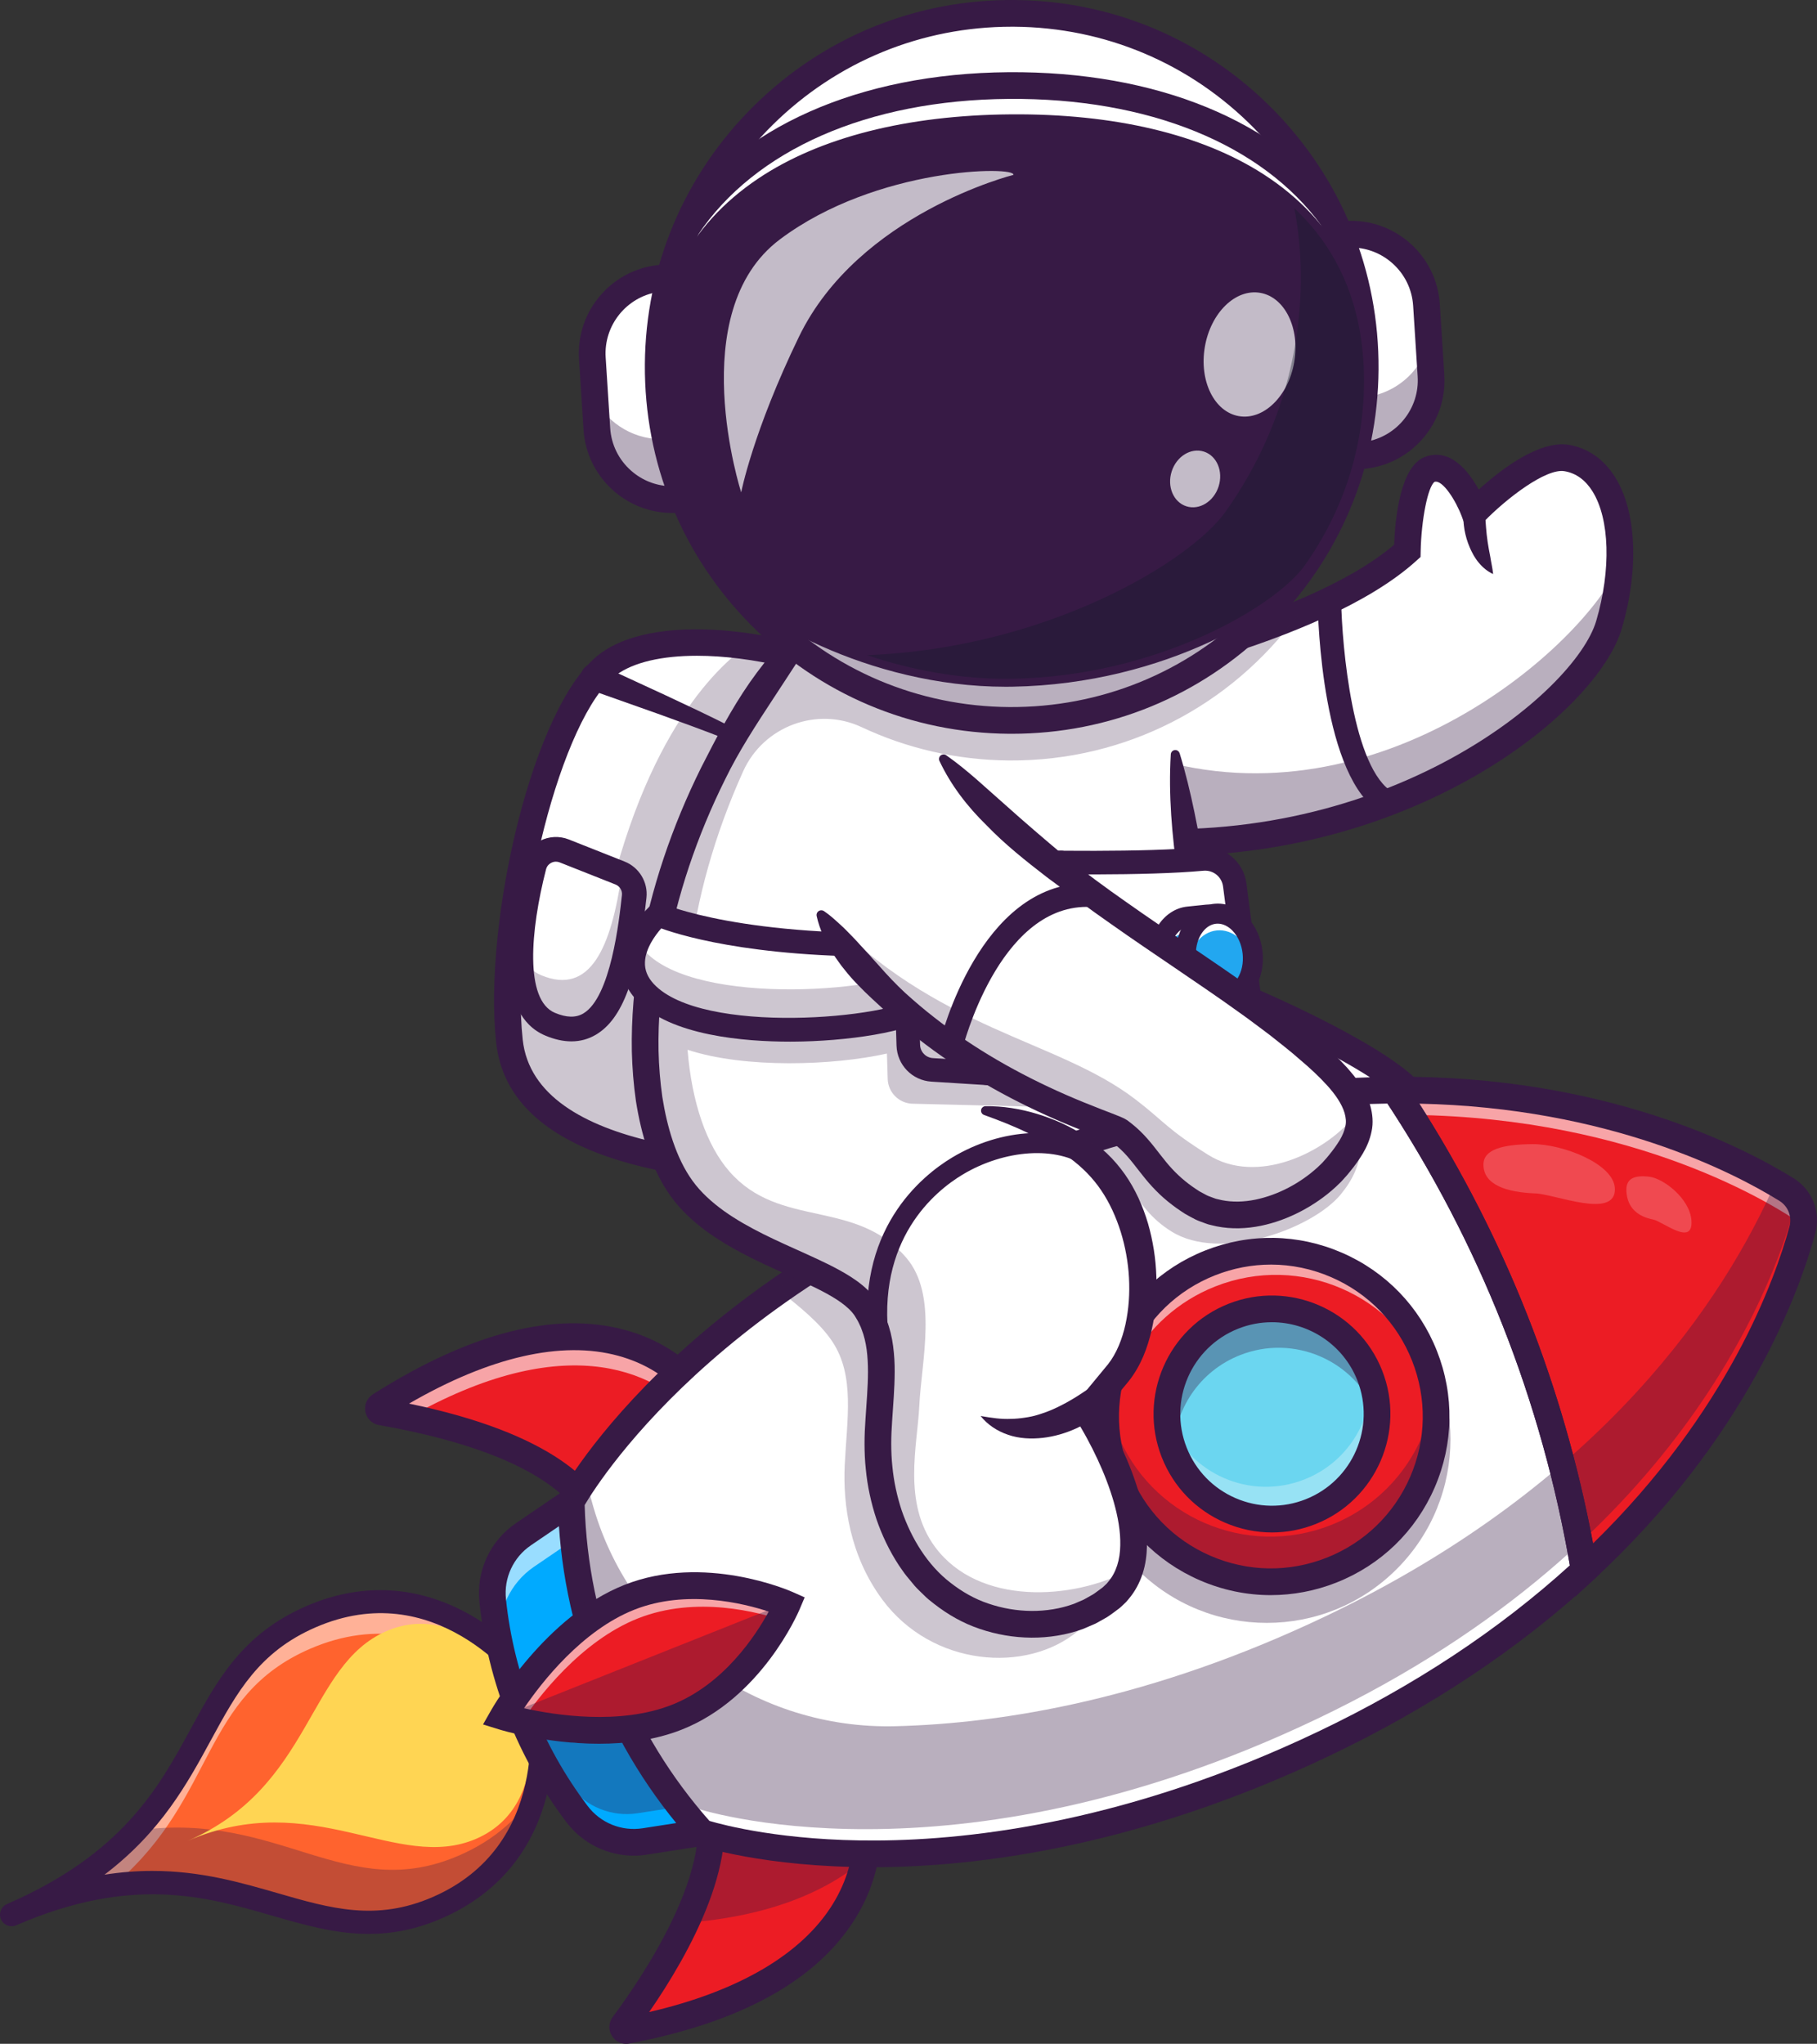 <?xml version="1.0" encoding="UTF-8"?>
<svg id="Layer_1" data-name="Layer 1" xmlns="http://www.w3.org/2000/svg" width="2576.56" height="2897.86" xmlns:xlink="http://www.w3.org/1999/xlink" viewBox="0 0 2576.56 2897.86">
  <rect x="0" y="0" width="2576.56" height="2897.86" fill="#333333" stroke="none"/>
  <defs>
    <clipPath id="clippath">
      <path d="m25.27,2710.04c304.24-132.04,401.77,78.56,594.7-5.17,192.93-83.73,143.35-307.35,143.35-307.35,0,0-129.46-188.95-322.4-105.22-192.93,83.73-111.41,285.7-415.65,417.74Z" style="fill: #ff632e; stroke-width: 0px;"/>
    </clipPath>
  </defs>
  <g>
    <g>
      <path d="m25.27,2710.04c304.24-132.04,401.77,78.56,594.7-5.17,192.93-83.73,143.35-307.35,143.35-307.35,0,0-129.46-188.95-322.4-105.22-192.93,83.73-111.41,285.7-415.65,417.74Z" style="fill: #ff632e;"/>
      <g style="clip-path: url(#clippath);">
        <polygon points="25.27 2710.04 67.04 2788.61 25.27 2788.61 25.27 2710.04" style="fill: #ff632e; stroke-width: 0px;"/>
        <polygon points="25.27 2700.27 72.24 2788.61 67.04 2788.61 25.27 2710.04 25.27 2700.27" style="fill: #ff632e; stroke-width: 0px;"/>
        <polygon points="25.27 2690.5 77.44 2788.61 72.24 2788.61 25.27 2700.27 25.27 2690.5" style="fill: #ff632e; stroke-width: 0px;"/>
        <polygon points="25.27 2680.73 82.63 2788.61 77.44 2788.61 25.27 2690.5 25.27 2680.73" style="fill: #ff632e; stroke-width: 0px;"/>
        <polygon points="25.27 2670.95 87.83 2788.61 82.63 2788.61 25.27 2680.73 25.27 2670.95" style="fill: #ff632e; stroke-width: 0px;"/>
        <polygon points="25.27 2661.18 93.03 2788.61 87.83 2788.61 25.27 2670.95 25.27 2661.18" style="fill: #ff632e; stroke-width: 0px;"/>
        <polygon points="25.27 2651.41 98.22 2788.61 93.03 2788.61 25.27 2661.18 25.27 2651.41" style="fill: #ff632e; stroke-width: 0px;"/>
        <polygon points="25.27 2641.64 103.42 2788.61 98.22 2788.61 25.27 2651.41 25.27 2641.64" style="fill: #ff632e; stroke-width: 0px;"/>
        <polygon points="25.27 2631.86 108.62 2788.61 103.42 2788.61 25.27 2641.64 25.27 2631.86" style="fill: #ff632e; stroke-width: 0px;"/>
        <polygon points="25.27 2622.09 113.81 2788.61 108.62 2788.61 25.27 2631.86 25.27 2622.09" style="fill: #ff632e; stroke-width: 0px;"/>
        <polygon points="25.27 2612.32 119.01 2788.61 113.81 2788.61 25.27 2622.09 25.27 2612.32" style="fill: #ff632e; stroke-width: 0px;"/>
        <polygon points="25.27 2602.54 124.21 2788.61 119.01 2788.61 25.27 2612.32 25.27 2602.54" style="fill: #ff632e; stroke-width: 0px;"/>
        <polygon points="25.27 2592.77 129.4 2788.61 124.21 2788.61 25.27 2602.54 25.27 2592.77" style="fill: #ff632e; stroke-width: 0px;"/>
        <polygon points="25.27 2583 134.6 2788.61 129.4 2788.61 25.27 2592.77 25.27 2583" style="fill: #ff632e; stroke-width: 0px;"/>
        <polygon points="25.27 2573.23 139.8 2788.61 134.6 2788.61 25.27 2583 25.27 2573.23" style="fill: #ff632e; stroke-width: 0px;"/>
        <polygon points="25.27 2563.45 144.99 2788.61 139.8 2788.61 25.27 2573.23 25.27 2563.45" style="fill: #ff632e; stroke-width: 0px;"/>
        <polygon points="25.27 2553.68 150.19 2788.61 144.99 2788.61 25.27 2563.45 25.27 2553.68" style="fill: #ff632e; stroke-width: 0px;"/>
        <polygon points="25.27 2543.91 155.39 2788.61 150.19 2788.61 25.27 2553.68 25.27 2543.91" style="fill: #ff632e; stroke-width: 0px;"/>
        <polygon points="25.27 2534.13 160.58 2788.61 155.39 2788.61 25.27 2543.91 25.27 2534.13" style="fill: #ff632e; stroke-width: 0px;"/>
        <polygon points="25.27 2524.36 165.78 2788.61 160.58 2788.61 25.27 2534.13 25.27 2524.36" style="fill: #ff632e; stroke-width: 0px;"/>
        <polygon points="25.27 2514.59 170.98 2788.61 165.78 2788.61 25.27 2524.36 25.27 2514.59" style="fill: #ff632e; stroke-width: 0px;"/>
        <polygon points="25.27 2504.82 176.17 2788.61 170.98 2788.61 25.27 2514.59 25.27 2504.82" style="fill: #ff632e; stroke-width: 0px;"/>
        <polygon points="25.27 2495.04 181.37 2788.61 176.17 2788.61 25.27 2504.82 25.27 2495.04" style="fill: #ff632e; stroke-width: 0px;"/>
        <polygon points="25.27 2485.27 186.57 2788.61 181.37 2788.61 25.27 2495.04 25.27 2485.27" style="fill: #ff632e; stroke-width: 0px;"/>
        <polygon points="25.27 2483.14 28.44 2481.46 191.76 2788.61 186.57 2788.61 25.27 2485.27 25.27 2483.14" style="fill: #ff632e; stroke-width: 0px;"/>
        <polygon points="28.44 2481.46 32.49 2479.3 196.96 2788.61 191.76 2788.61 28.44 2481.46" style="fill: #ff632e; stroke-width: 0px;"/>
        <polygon points="32.49 2479.3 36.54 2477.15 202.16 2788.61 196.96 2788.61 32.49 2479.3" style="fill: #ff632e; stroke-width: 0px;"/>
        <polygon points="36.54 2477.15 40.59 2475 207.35 2788.61 202.16 2788.61 36.54 2477.15" style="fill: #ff632e; stroke-width: 0px;"/>
        <polygon points="40.59 2475 44.64 2472.84 212.55 2788.61 207.35 2788.61 40.59 2475" style="fill: #ff632e; stroke-width: 0px;"/>
        <polygon points="44.64 2472.84 48.69 2470.69 217.75 2788.61 212.55 2788.61 44.64 2472.84" style="fill: #ff632e; stroke-width: 0px;"/>
        <polygon points="48.69 2470.69 52.74 2468.53 222.94 2788.61 217.75 2788.61 48.69 2470.69" style="fill: #ff632e; stroke-width: 0px;"/>
        <polygon points="52.74 2468.53 56.79 2466.38 228.14 2788.61 222.94 2788.61 52.74 2468.53" style="fill: #ff632e; stroke-width: 0px;"/>
        <polygon points="56.79 2466.38 60.85 2464.23 233.34 2788.61 228.14 2788.61 56.79 2466.38" style="fill: #ff632e; stroke-width: 0px;"/>
        <polygon points="60.85 2464.23 64.9 2462.07 238.53 2788.61 233.34 2788.61 60.85 2464.23" style="fill: #ff632e; stroke-width: 0px;"/>
        <polygon points="64.9 2462.07 68.95 2459.92 243.73 2788.61 238.53 2788.61 64.9 2462.07" style="fill: #ff632e; stroke-width: 0px;"/>
        <polygon points="68.95 2459.92 73 2457.76 248.93 2788.61 243.73 2788.61 68.95 2459.92" style="fill: #ff632e; stroke-width: 0px;"/>
        <polygon points="73 2457.76 77.05 2455.61 254.12 2788.61 248.93 2788.61 73 2457.76" style="fill: #ff632e; stroke-width: 0px;"/>
        <polygon points="77.05 2455.61 81.1 2453.45 259.32 2788.61 254.12 2788.61 77.05 2455.61" style="fill: #ff632e; stroke-width: 0px;"/>
        <polygon points="81.1 2453.45 85.15 2451.3 264.52 2788.61 259.32 2788.61 81.1 2453.45" style="fill: #ff632e; stroke-width: 0px;"/>
        <polygon points="85.15 2451.3 89.2 2449.15 269.71 2788.61 264.52 2788.61 85.15 2451.3" style="fill: #ff632e; stroke-width: 0px;"/>
        <polygon points="89.2 2449.15 93.25 2446.99 274.91 2788.61 269.71 2788.61 89.2 2449.15" style="fill: #ff632e; stroke-width: 0px;"/>
        <polygon points="93.25 2446.99 97.31 2444.84 280.11 2788.61 274.91 2788.61 93.25 2446.99" style="fill: #ff632e; stroke-width: 0px;"/>
        <polygon points="97.31 2444.84 101.36 2442.68 285.31 2788.61 280.11 2788.61 97.31 2444.84" style="fill: #ff632e; stroke-width: 0px;"/>
        <polygon points="101.36 2442.68 105.41 2440.53 290.5 2788.61 285.31 2788.61 101.36 2442.68" style="fill: #ff632e; stroke-width: 0px;"/>
        <polygon points="105.41 2440.53 109.46 2438.37 295.7 2788.61 290.5 2788.61 105.41 2440.53" style="fill: #ff632e; stroke-width: 0px;"/>
        <polygon points="109.46 2438.37 113.51 2436.22 300.9 2788.61 295.7 2788.61 109.46 2438.37" style="fill: #ff632e; stroke-width: 0px;"/>
        <polygon points="113.51 2436.22 117.56 2434.07 306.09 2788.61 300.9 2788.61 113.51 2436.22" style="fill: #ff632e; stroke-width: 0px;"/>
        <polygon points="117.56 2434.07 121.61 2431.91 311.29 2788.61 306.09 2788.61 117.56 2434.07" style="fill: #ff632e; stroke-width: 0px;"/>
        <polygon points="121.61 2431.91 125.66 2429.76 316.49 2788.61 311.29 2788.61 121.61 2431.91" style="fill: #ff632e; stroke-width: 0px;"/>
        <polygon points="125.66 2429.76 129.72 2427.6 321.68 2788.61 316.49 2788.61 125.66 2429.76" style="fill: #ff632e; stroke-width: 0px;"/>
        <polygon points="129.72 2427.6 133.77 2425.45 326.88 2788.61 321.68 2788.61 129.72 2427.6" style="fill: #ff632e; stroke-width: 0px;"/>
        <polygon points="133.77 2425.45 137.82 2423.29 332.08 2788.61 326.88 2788.61 133.77 2425.45" style="fill: #ff632e; stroke-width: 0px;"/>
        <polygon points="137.82 2423.29 141.87 2421.14 337.27 2788.61 332.08 2788.61 137.82 2423.29" style="fill: #ff632e; stroke-width: 0px;"/>
        <polygon points="141.87 2421.14 145.92 2418.99 342.47 2788.61 337.27 2788.61 141.87 2421.14" style="fill: #ff632e; stroke-width: 0px;"/>
        <polygon points="145.92 2418.99 149.97 2416.83 347.67 2788.61 342.47 2788.61 145.92 2418.99" style="fill: #ff632e; stroke-width: 0px;"/>
        <polygon points="149.97 2416.83 154.02 2414.68 352.86 2788.61 347.67 2788.61 149.97 2416.83" style="fill: #ff632e; stroke-width: 0px;"/>
        <polygon points="154.02 2414.68 158.07 2412.52 358.06 2788.61 352.86 2788.61 154.02 2414.68" style="fill: #ff632e; stroke-width: 0px;"/>
        <polygon points="158.07 2412.52 162.13 2410.37 363.26 2788.61 358.06 2788.61 158.07 2412.52" style="fill: #ff632e; stroke-width: 0px;"/>
        <polygon points="162.13 2410.37 166.18 2408.21 368.45 2788.61 363.26 2788.61 162.13 2410.37" style="fill: #ff632e; stroke-width: 0px;"/>
        <polygon points="166.18 2408.21 170.23 2406.06 373.65 2788.61 368.45 2788.61 166.18 2408.21" style="fill: #ff632e; stroke-width: 0px;"/>
        <polygon points="170.23 2406.06 174.28 2403.91 378.85 2788.61 373.65 2788.61 170.23 2406.06" style="fill: #ff632e; stroke-width: 0px;"/>
        <polygon points="174.28 2403.91 178.33 2401.75 384.04 2788.61 378.85 2788.61 174.28 2403.91" style="fill: #ff632e; stroke-width: 0px;"/>
        <polygon points="178.33 2401.75 182.38 2399.6 389.24 2788.61 384.04 2788.61 178.33 2401.75" style="fill: #ff632e; stroke-width: 0px;"/>
        <polygon points="182.38 2399.6 186.43 2397.44 394.44 2788.61 389.24 2788.61 182.38 2399.6" style="fill: #ff632e; stroke-width: 0px;"/>
        <polygon points="186.43 2397.44 190.48 2395.29 399.63 2788.61 394.44 2788.61 186.43 2397.44" style="fill: #ff632e; stroke-width: 0px;"/>
        <polygon points="190.48 2395.29 194.53 2393.13 404.83 2788.61 399.63 2788.61 190.48 2395.29" style="fill: #ff632e; stroke-width: 0px;"/>
        <polygon points="194.53 2393.13 198.59 2390.98 410.03 2788.61 404.83 2788.61 194.53 2393.13" style="fill: #ff632e; stroke-width: 0px;"/>
        <polygon points="198.59 2390.98 202.64 2388.83 415.22 2788.61 410.03 2788.61 198.59 2390.98" style="fill: #ff632e; stroke-width: 0px;"/>
        <polygon points="202.64 2388.83 206.69 2386.67 420.42 2788.61 415.22 2788.61 202.64 2388.83" style="fill: #ff632e; stroke-width: 0px;"/>
        <polygon points="206.69 2386.67 210.74 2384.52 425.62 2788.61 420.42 2788.61 206.69 2386.67" style="fill: #ff632e; stroke-width: 0px;"/>
        <polygon points="210.74 2384.52 214.79 2382.36 430.81 2788.61 425.62 2788.61 210.74 2384.52" style="fill: #ff632e; stroke-width: 0px;"/>
        <polygon points="214.79 2382.36 218.84 2380.21 436.01 2788.61 430.81 2788.61 214.79 2382.36" style="fill: #ff632e; stroke-width: 0px;"/>
        <polygon points="218.84 2380.21 222.89 2378.05 441.21 2788.61 436.01 2788.61 218.84 2380.21" style="fill: #ff632e; stroke-width: 0px;"/>
        <polygon points="222.89 2378.05 226.94 2375.9 446.4 2788.61 441.21 2788.61 222.89 2378.05" style="fill: #ff632e; stroke-width: 0px;"/>
        <polygon points="226.94 2375.9 231 2373.75 451.6 2788.61 446.4 2788.61 226.94 2375.9" style="fill: #ff632e; stroke-width: 0px;"/>
        <polygon points="231 2373.75 235.05 2371.59 456.8 2788.61 451.6 2788.61 231 2373.75" style="fill: #ff632e; stroke-width: 0px;"/>
        <polygon points="235.05 2371.59 239.1 2369.44 461.99 2788.61 456.8 2788.61 235.05 2371.59" style="fill: #ff632e; stroke-width: 0px;"/>
        <polygon points="239.1 2369.44 243.15 2367.28 467.19 2788.61 461.99 2788.61 239.1 2369.44" style="fill: #ff632e; stroke-width: 0px;"/>
        <polygon points="243.15 2367.28 247.2 2365.13 472.39 2788.61 467.19 2788.61 243.15 2367.28" style="fill: #ff632e; stroke-width: 0px;"/>
        <polygon points="247.2 2365.13 251.25 2362.97 477.58 2788.61 472.39 2788.61 247.2 2365.13" style="fill: #ff632e; stroke-width: 0px;"/>
        <polygon points="251.25 2362.97 255.3 2360.82 482.78 2788.61 477.58 2788.61 251.25 2362.97" style="fill: #ff632e; stroke-width: 0px;"/>
        <polygon points="255.3 2360.82 259.35 2358.67 487.98 2788.61 482.78 2788.61 255.3 2360.82" style="fill: #ff632e; stroke-width: 0px;"/>
        <polygon points="259.35 2358.67 263.41 2356.51 493.18 2788.61 487.98 2788.61 259.35 2358.67" style="fill: #ff632e; stroke-width: 0px;"/>
        <polygon points="263.41 2356.51 267.46 2354.36 498.37 2788.61 493.18 2788.61 263.41 2356.51" style="fill: #ff632e; stroke-width: 0px;"/>
        <polygon points="267.46 2354.36 271.51 2352.2 503.57 2788.61 498.37 2788.61 267.46 2354.36" style="fill: #ff632e; stroke-width: 0px;"/>
        <polygon points="271.51 2352.2 275.56 2350.05 508.77 2788.61 503.57 2788.61 271.51 2352.2" style="fill: #ff632e; stroke-width: 0px;"/>
        <polygon points="275.56 2350.05 279.61 2347.9 513.96 2788.61 508.77 2788.61 275.56 2350.05" style="fill: #ff632e; stroke-width: 0px;"/>
        <polygon points="279.61 2347.9 283.66 2345.74 519.16 2788.61 513.96 2788.61 279.61 2347.9" style="fill: #ff632e; stroke-width: 0px;"/>
        <polygon points="283.66 2345.74 287.71 2343.59 523.24 2786.5 519.28 2788.61 519.16 2788.61 283.66 2345.74" style="fill: #ff632e; stroke-width: 0px;"/>
        <rect x="405.21" y="2313.15" width="4.59" height="501.64" transform="translate(-1156.07 491.47) rotate(-28)" style="fill: #ff632e; stroke-width: 0px;"/>
        <rect x="409.26" y="2310.99" width="4.59" height="501.64" transform="translate(-1154.62 493.15) rotate(-28)" style="fill: #ff632e; stroke-width: 0px;"/>
        <rect x="413.31" y="2308.84" width="4.59" height="501.64" transform="translate(-1153.09 494.77) rotate(-28)" style="fill: #ff632e; stroke-width: 0px;"/>
        <rect x="417.36" y="2306.68" width="4.59" height="501.64" transform="translate(-1151.64 496.45) rotate(-28)" style="fill: #ff632e; stroke-width: 0px;"/>
        <rect x="421.41" y="2304.53" width="4.59" height="501.64" transform="translate(-1150.17 498.1) rotate(-28)" style="fill: #ff632e; stroke-width: 0px;"/>
        <rect x="425.46" y="2302.37" width="4.59" height="501.64" transform="translate(-1148.66 499.74) rotate(-28)" style="fill: #ff632e; stroke-width: 0px;"/>
        <rect x="429.51" y="2300.22" width="4.59" height="501.64" transform="translate(-1147.19 501.4) rotate(-28)" style="fill: #ff632e; stroke-width: 0px;"/>
        <rect x="433.56" y="2298.07" width="4.59" height="501.64" transform="translate(-1145.67 503.02) rotate(-28)" style="fill: #ff632e; stroke-width: 0px;"/>
        <rect x="437.62" y="2295.91" width="4.59" height="501.64" transform="translate(-1144.22 504.7) rotate(-28)" style="fill: #ff632e; stroke-width: 0px;"/>
        <rect x="441.67" y="2293.76" width="4.59" height="501.64" transform="translate(-1142.73 506.35) rotate(-28)" style="fill: #ff632e; stroke-width: 0px;"/>
        <rect x="445.72" y="2291.6" width="4.59" height="501.64" transform="translate(-1141.21 507.97) rotate(-28)" style="fill: #ff632e; stroke-width: 0px;"/>
        <rect x="449.77" y="2289.45" width="4.59" height="501.64" transform="translate(-1139.76 509.65) rotate(-28)" style="fill: #ff632e; stroke-width: 0px;"/>
        <rect x="453.82" y="2287.29" width="4.59" height="501.64" transform="translate(-1138.23 511.26) rotate(-28)" style="fill: #ff632e; stroke-width: 0px;"/>
        <rect x="457.87" y="2285.14" width="4.59" height="501.64" transform="translate(-1136.79 512.95) rotate(-28)" style="fill: #ff632e; stroke-width: 0px;"/>
        <rect x="461.92" y="2282.99" width="4.59" height="501.64" transform="translate(-1135.31 514.6) rotate(-28)" style="fill: #ff632e; stroke-width: 0px;"/>
        <rect x="465.97" y="2280.83" width="4.59" height="501.64" transform="translate(-1133.78 516.22) rotate(-28)" style="fill: #ff632e; stroke-width: 0px;"/>
        <rect x="470.02" y="2278.68" width="4.59" height="501.64" transform="translate(-1132.33 517.9) rotate(-28)" style="fill: #ff632e; stroke-width: 0px;"/>
        <rect x="474.08" y="2276.52" width="4.59" height="501.64" transform="translate(-1130.81 519.52) rotate(-28)" style="fill: #ff632e; stroke-width: 0px;"/>
        <rect x="478.13" y="2274.37" width="4.59" height="501.64" transform="translate(-1129.36 521.2) rotate(-28)" style="fill: #ff632e; stroke-width: 0px;"/>
        <rect x="482.18" y="2272.21" width="4.59" height="501.64" transform="translate(-1127.88 522.85) rotate(-28)" style="fill: #ff632e; stroke-width: 0px;"/>
        <rect x="486.23" y="2270.06" width="4.59" height="501.64" transform="translate(-1126.35 524.47) rotate(-28)" style="fill: #ff632e; stroke-width: 0px;"/>
        <rect x="490.28" y="2267.91" width="4.59" height="501.64" transform="translate(-1124.91 526.15) rotate(-28)" style="fill: #ff632e; stroke-width: 0px;"/>
        <rect x="494.33" y="2265.75" width="4.59" height="501.64" transform="translate(-1123.38 527.77) rotate(-28)" style="fill: #ff632e; stroke-width: 0px;"/>
        <rect x="498.38" y="2263.6" width="4.59" height="501.64" transform="translate(-1121.93 529.45) rotate(-28)" style="fill: #ff632e; stroke-width: 0px;"/>
        <rect x="502.43" y="2261.44" width="4.59" height="501.64" transform="translate(-1120.45 531.1) rotate(-28)" style="fill: #ff632e; stroke-width: 0px;"/>
        <rect x="506.49" y="2259.29" width="4.59" height="501.64" transform="translate(-1118.92 532.72) rotate(-28)" style="fill: #ff632e; stroke-width: 0px;"/>
        <rect x="510.54" y="2257.13" width="4.59" height="501.64" transform="translate(-1117.48 534.4) rotate(-28)" style="fill: #ff632e; stroke-width: 0px;"/>
        <rect x="514.59" y="2254.98" width="4.59" height="501.64" transform="translate(-1115.95 536.02) rotate(-28)" style="fill: #ff632e; stroke-width: 0px;"/>
        <rect x="518.64" y="2252.83" width="4.59" height="501.64" transform="translate(-1114.51 537.7) rotate(-28)" style="fill: #ff632e; stroke-width: 0px;"/>
        <rect x="522.69" y="2250.67" width="4.59" height="501.64" transform="translate(-1113.02 539.35) rotate(-28)" style="fill: #ff632e; stroke-width: 0px;"/>
        <rect x="526.74" y="2248.52" width="4.59" height="501.64" transform="translate(-1111.5 540.96) rotate(-28)" style="fill: #ff632e; stroke-width: 0px;"/>
        <rect x="530.79" y="2246.36" width="4.59" height="501.64" transform="translate(-1110.05 542.65) rotate(-28)" style="fill: #ff632e; stroke-width: 0px;"/>
        <rect x="534.84" y="2244.21" width="4.59" height="501.64" transform="translate(-1108.52 544.26) rotate(-28)" style="fill: #ff632e; stroke-width: 0px;"/>
        <rect x="538.9" y="2242.05" width="4.59" height="501.64" transform="translate(-1107.08 545.95) rotate(-28)" style="fill: #ff632e; stroke-width: 0px;"/>
        <rect x="542.95" y="2239.9" width="4.59" height="501.64" transform="translate(-1105.59 547.6) rotate(-28)" style="fill: #ff632e; stroke-width: 0px;"/>
        <rect x="547" y="2237.75" width="4.59" height="501.64" transform="translate(-1104.07 549.21) rotate(-28)" style="fill: #ff632e; stroke-width: 0px;"/>
        <rect x="551.05" y="2235.59" width="4.59" height="501.64" transform="translate(-1102.62 550.9) rotate(-28)" style="fill: #ff632e; stroke-width: 0px;"/>
        <rect x="555.1" y="2233.44" width="4.59" height="501.64" transform="translate(-1101.1 552.51) rotate(-28)" style="fill: #ff632e; stroke-width: 0px;"/>
        <rect x="559.15" y="2231.28" width="4.59" height="501.64" transform="translate(-1099.65 554.2) rotate(-28)" style="fill: #ff632e; stroke-width: 0px;"/>
        <rect x="563.2" y="2229.13" width="4.59" height="501.64" transform="translate(-1098.16 555.85) rotate(-28)" style="fill: #ff632e; stroke-width: 0px;"/>
        <rect x="567.25" y="2226.98" width="4.59" height="501.64" transform="translate(-1096.64 557.46) rotate(-28)" style="fill: #ff632e; stroke-width: 0px;"/>
        <rect x="571.3" y="2224.82" width="4.59" height="501.64" transform="translate(-1095.19 559.15) rotate(-28)" style="fill: #ff632e; stroke-width: 0px;"/>
        <rect x="575.36" y="2222.67" width="4.59" height="501.64" transform="translate(-1093.67 560.76) rotate(-28)" style="fill: #ff632e; stroke-width: 0px;"/>
        <rect x="579.41" y="2220.51" width="4.59" height="501.64" transform="translate(-1092.22 562.44) rotate(-28)" style="fill: #ff632e; stroke-width: 0px;"/>
        <rect x="583.46" y="2218.36" width="4.59" height="501.64" transform="translate(-1090.73 564.09) rotate(-28)" style="fill: #ff632e; stroke-width: 0px;"/>
        <rect x="587.51" y="2216.2" width="4.59" height="501.64" transform="translate(-1089.21 565.71) rotate(-28)" style="fill: #ff632e; stroke-width: 0px;"/>
        <rect x="591.56" y="2214.05" width="4.59" height="501.64" transform="translate(-1087.76 567.39) rotate(-28)" style="fill: #ff632e; stroke-width: 0px;"/>
        <rect x="595.61" y="2211.9" width="4.59" height="501.64" transform="translate(-1086.24 569.01) rotate(-28)" style="fill: #ff632e; stroke-width: 0px;"/>
        <rect x="599.66" y="2209.74" width="4.59" height="501.64" transform="translate(-1084.79 570.69) rotate(-28)" style="fill: #ff632e; stroke-width: 0px;"/>
        <rect x="603.71" y="2207.59" width="4.59" height="501.64" transform="translate(-1083.3 572.34) rotate(-28)" style="fill: #ff632e; stroke-width: 0px;"/>
        <rect x="607.77" y="2205.43" width="4.59" height="501.64" transform="translate(-1081.78 573.96) rotate(-28)" style="fill: #ff632e; stroke-width: 0px;"/>
        <rect x="611.82" y="2203.28" width="4.59" height="501.64" transform="translate(-1080.33 575.64) rotate(-28)" style="fill: #ff632e; stroke-width: 0px;"/>
        <rect x="615.87" y="2201.12" width="4.59" height="501.64" transform="translate(-1078.81 577.26) rotate(-28)" style="fill: #ff632e; stroke-width: 0px;"/>
        <rect x="619.92" y="2198.97" width="4.59" height="501.64" transform="translate(-1077.36 578.94) rotate(-28)" style="fill: #ff632e; stroke-width: 0px;"/>
        <rect x="623.97" y="2196.82" width="4.59" height="501.64" transform="translate(-1075.84 580.56) rotate(-28)" style="fill: #ff632e; stroke-width: 0px;"/>
        <rect x="628.02" y="2194.66" width="4.59" height="501.64" transform="translate(-1074.39 582.24) rotate(-28)" style="fill: #ff632e; stroke-width: 0px;"/>
        <rect x="632.07" y="2192.51" width="4.59" height="501.64" transform="translate(-1072.9 583.89) rotate(-28)" style="fill: #ff632e; stroke-width: 0px;"/>
        <rect x="636.12" y="2190.35" width="4.59" height="501.64" transform="translate(-1071.38 585.51) rotate(-28)" style="fill: #ff632e; stroke-width: 0px;"/>
        <rect x="640.18" y="2188.2" width="4.59" height="501.64" transform="translate(-1069.93 587.19) rotate(-28)" style="fill: #ff632e; stroke-width: 0px;"/>
        <rect x="644.23" y="2186.04" width="4.59" height="501.64" transform="translate(-1068.41 588.81) rotate(-28)" style="fill: #ff632e; stroke-width: 0px;"/>
        <rect x="648.28" y="2183.89" width="4.59" height="501.64" transform="translate(-1066.96 590.49) rotate(-28)" style="fill: #ff632e; stroke-width: 0px;"/>
        <rect x="652.33" y="2181.74" width="4.59" height="501.64" transform="translate(-1065.48 592.14) rotate(-28)" style="fill: #ff632e; stroke-width: 0px;"/>
        <polygon points="538.89 2210.02 541.61 2208.58 543.31 2208.58 778.46 2650.78 774.41 2652.94 538.89 2210.02" style="fill: #ff632e; stroke-width: 0px;"/>
        <polygon points="548.51 2208.58 782.51 2648.63 778.46 2650.78 543.31 2208.58 548.51 2208.58" style="fill: #ff632e; stroke-width: 0px;"/>
        <polygon points="553.71 2208.58 786.56 2646.48 782.51 2648.63 548.51 2208.58 553.71 2208.58" style="fill: #ff632e; stroke-width: 0px;"/>
        <polygon points="558.9 2208.58 790.62 2644.32 786.56 2646.48 553.71 2208.58 558.9 2208.58" style="fill: #ff632e; stroke-width: 0px;"/>
        <polygon points="564.1 2208.58 794.67 2642.17 790.62 2644.32 558.9 2208.58 564.1 2208.58" style="fill: #ff632e; stroke-width: 0px;"/>
        <polygon points="569.3 2208.58 798.72 2640.01 794.67 2642.17 564.1 2208.58 569.3 2208.58" style="fill: #ff632e; stroke-width: 0px;"/>
        <polygon points="574.49 2208.58 802.77 2637.86 798.72 2640.01 569.3 2208.58 574.49 2208.58" style="fill: #ff632e; stroke-width: 0px;"/>
        <polygon points="579.69 2208.58 806.82 2635.7 802.77 2637.86 574.49 2208.58 579.69 2208.58" style="fill: #ff632e; stroke-width: 0px;"/>
        <polygon points="584.89 2208.58 810.87 2633.55 806.82 2635.7 579.69 2208.58 584.89 2208.58" style="fill: #ff632e; stroke-width: 0px;"/>
        <polygon points="590.08 2208.58 812.9 2627.6 812.9 2632.47 810.87 2633.55 584.89 2208.58 590.08 2208.58" style="fill: #ff632e; stroke-width: 0px;"/>
        <polygon points="595.28 2208.58 812.9 2617.82 812.9 2627.6 590.08 2208.58 595.28 2208.58" style="fill: #ff632e; stroke-width: 0px;"/>
        <polygon points="600.48 2208.58 812.9 2608.05 812.9 2617.82 595.28 2208.58 600.48 2208.58" style="fill: #ff632e; stroke-width: 0px;"/>
        <polygon points="605.67 2208.58 812.9 2598.28 812.9 2608.05 600.48 2208.58 605.67 2208.58" style="fill: #ff632e; stroke-width: 0px;"/>
        <polygon points="610.87 2208.58 812.9 2588.51 812.9 2598.28 605.67 2208.58 610.87 2208.58" style="fill: #ff632e; stroke-width: 0px;"/>
        <polygon points="616.07 2208.58 812.9 2578.73 812.9 2588.51 610.87 2208.58 616.07 2208.58" style="fill: #ff632e; stroke-width: 0px;"/>
        <polygon points="621.27 2208.58 812.9 2568.96 812.9 2578.73 616.07 2208.58 621.27 2208.58" style="fill: #ff632e; stroke-width: 0px;"/>
        <polygon points="626.46 2208.58 812.9 2559.19 812.9 2568.96 621.27 2208.58 626.46 2208.58" style="fill: #ff632e; stroke-width: 0px;"/>
        <polygon points="631.66 2208.58 812.9 2549.41 812.9 2559.19 626.46 2208.58 631.66 2208.58" style="fill: #ff632e; stroke-width: 0px;"/>
        <polygon points="636.86 2208.58 812.9 2539.64 812.9 2549.41 631.66 2208.58 636.86 2208.58" style="fill: #ff632e; stroke-width: 0px;"/>
        <polygon points="642.05 2208.58 812.9 2529.87 812.9 2539.64 636.86 2208.58 642.05 2208.58" style="fill: #ff632e; stroke-width: 0px;"/>
        <polygon points="647.25 2208.58 812.9 2520.1 812.9 2529.87 642.05 2208.58 647.25 2208.58" style="fill: #ff632e; stroke-width: 0px;"/>
        <polygon points="652.45 2208.58 812.9 2510.32 812.9 2520.1 647.25 2208.58 652.45 2208.58" style="fill: #ff632e; stroke-width: 0px;"/>
        <polygon points="657.64 2208.58 812.9 2500.55 812.9 2510.32 652.45 2208.58 657.64 2208.58" style="fill: #ff632e; stroke-width: 0px;"/>
        <polygon points="662.84 2208.58 812.9 2490.78 812.9 2500.55 657.64 2208.58 662.84 2208.58" style="fill: #ff632e; stroke-width: 0px;"/>
        <polygon points="812.9 2490.78 662.84 2208.58 812.9 2208.58 812.9 2490.78" style="fill: #ff632e; stroke-width: 0px;"/>
      </g>
    </g>
    <g style="opacity: .5;">
      <path d="m165.89,2669.03c140.53-121.89,119.48-264.29,273.65-331.2,192.93-83.73,322.4,105.22,322.4,105.22,0,0,4.51,20.39,5.52,51.15,5.2-54.54-4.13-96.68-4.13-96.68,0,0-129.46-188.95-322.4-105.22-192.94,83.73-111.41,285.7-415.65,417.74,52.52-22.79,98.87-35.36,140.62-41.01Z" style="fill: #fff; stroke-width: 0px;"/>
    </g>
    <g style="opacity: .3;">
      <path d="m759.74,2539.85c-22.49,35.73-56.83,68.42-108.78,90.96-159.57,69.25-253.88-62.83-453.86-35.87-38.65,40.92-91.92,80.43-171.83,115.11,304.25-132.04,401.77,78.56,594.7-5.17,86.89-37.71,124.58-103.78,139.77-165.03Z" style="fill: #371a45; stroke-width: 0px;"/>
    </g>
    <path d="m266.17,2610.12c177.13-76.87,296.98,45.68,409.3-3.07,112.32-48.75,71.73-205.95,71.73-205.95,0,0-87.09-137.02-199.42-88.27-112.32,48.75-104.49,220.42-281.61,297.29Z" style="fill: #ffd553; stroke-width: 0px;"/>
    <path d="m522.9,2742.02c-47.52,0-91.91-12.83-137.82-26.1-92.89-26.85-198.17-57.26-362.12,13.89-8.32,3.61-17.98-.21-21.59-8.53-.92-2.12-1.36-4.34-1.36-6.52,0-6.34,3.7-12.38,9.89-15.07,164.18-71.25,215.43-165.47,260.64-248.6,37.61-69.15,73.14-134.47,163.86-173.84,84.18-36.54,170.3-28.75,249.04,22.51,58.55,38.12,92.04,86.45,93.44,88.49,1.19,1.73,2.03,3.67,2.48,5.72.54,2.41,12.97,59.89.82,128.68-16.34,92.52-69.47,160.74-153.65,197.28-36.99,16.05-71.03,22.08-103.6,22.08Zm-306.75-89.32c68.41,0,125.12,16.39,178.04,31.68,74.65,21.57,139.13,40.2,219.24,5.44,166.56-72.29,139.21-259.36,134.45-285.66-16.58-22.71-132.37-169.74-300.43-96.79-80.34,34.87-111.74,92.58-148.08,159.41-33.77,62.09-70.72,130.03-151.22,191.29,23.98-3.76,46.56-5.37,68.01-5.37Z" style="fill: #371a45; stroke-width: 0px;"/>
  </g>
  <path d="m1757.26,1412.18s213.27,89.62,249.42,145.03c36.15,55.41-96.39,56.76-96.39,56.76" style="fill: #fff; stroke-width: 0px;"/>
  <path d="m1910.29,1632.9c-5.92,0-11.5-2.77-15.09-7.49l-153.03-201.78c-5.18-6.83-5.12-16.28.13-23.05,5.25-6.77,14.39-9.17,22.29-5.85,22.38,9.4,219.72,93.56,257.94,152.14,13.42,20.57,9.97,36.6,4.71,46.43-19.17,35.84-94.22,39.38-116.77,39.61h-.19Zm-93.14-173.09l102.34,134.95c35.44-1.68,69.55-10.3,74.38-19.33.46-.86-.45-3.91-3.04-7.87-18.09-27.72-100-72.76-173.68-107.75Z" style="fill: #371a45; stroke-width: 0px;"/>
  <g>
    <path d="m861.98,942.29c-82.85,62.09-158.76,357.73-139.57,533.97,19.19,176.24,330.71,189.44,508.87,183.72,178.16-5.72,177.54-408.54,175.2-516.45-3.65-168.5-421.75-293.25-544.5-201.24Z" style="fill: #fff; stroke-width: 0px;"/>
    <g style="opacity: .25;">
      <path d="m1231.29,1659.98c-178.16,5.72-489.67-7.5-508.89-183.73-2.49-23.08-3.39-48.19-2.82-74.57,49.2,38.68,117.75,4.26,126.02-43.04,51.04-291.97,159.77-404.02,212.36-442.37,160.28,22.46,346.12,115.16,348.51,227.27,2.37,107.89,2.98,510.72-175.18,516.44Z" style="fill: #371a45; stroke-width: 0px;"/>
    </g>
    <path d="m1169.18,1679.93c-215.28,0-447.83-38.47-465.6-201.63-18.56-170.5,52.08-480,147.04-551.17,84.2-63.11,278.44-32.99,410.13,31.11,104.71,50.97,163.18,116.62,164.66,184.88,4.27,197.64-15.18,530.06-193.53,535.78-20.59.66-41.57,1.03-62.71,1.03Zm-180.8-750.15c-49.01,0-90.11,8.95-115.05,27.65h0c-76.5,57.33-150.58,347.11-132.1,516.77,17.23,158.28,314.05,172.47,489.44,166.85,155.44-4.99,159.38-381.76,156.88-497.11-1.14-52.58-53.4-107.85-143.38-151.65-83.58-40.69-179.32-62.5-255.79-62.5Zm-126.4,12.5h.05-.05Z" style="fill: #371a45; stroke-width: 0px;"/>
    <path d="m879.48,1237.98l-79.07-31.52c-17.87-7.12-37.98,2.99-42.81,21.62-16.61,64.07-42.19,196.88,22.28,224.07,78.14,32.95,105.83-57.19,119.57-181.02,1.58-14.27-6.64-27.82-19.97-33.14Z" style="fill: #fff; stroke-width: 0px;"/>
    <g style="opacity: .25;">
      <path d="m899.29,1270.92c-13.44,123.87-40.94,214.09-119.14,181.29-32.13-13.42-41.99-53.13-41.74-97.49,6.52,12.7,15.86,22.53,28.94,27.99,70.02,29.33,99.43-39.92,114.39-143.7,11.92,5.82,19.04,18.57,17.55,31.91Z" style="fill: #371a45; stroke-width: 0px;"/>
    </g>
    <path d="m810.28,1476.53c-11.58,0-23.9-2.72-36.89-8.16-71.47-29.94-57.38-149.49-32.98-244.51,3.52-13.72,12.79-25.28,25.42-31.71,12.67-6.45,27.52-7.15,40.73-1.92l79.14,31.34c20.64,8.17,33.39,29.25,31,51.25-12.36,113.8-33.83,171.91-71.8,194.31-10.62,6.27-22.19,9.4-34.62,9.4Zm-21.98-254.8c-2.25,0-4.49.54-6.58,1.6-2.16,1.1-6,3.77-7.41,9.23-22.22,86.52-30.58,185.43,12.6,203.52,16.42,6.88,29.57,7.17,40.21.9,39.05-23.03,50.9-132.1,54.79-167.94.7-6.4-3.04-12.54-9.09-14.93l-79.14-31.34c-1.76-.69-3.57-1.04-5.38-1.04Z" style="fill: #371a45; stroke-width: 0px;"/>
    <path d="m850.4,942.68l93.16,43.03c30.99,14.57,61.91,28.96,92.71,44.63,4.66,2.37,6.52,8.08,4.15,12.74-2.23,4.39-7.41,6.29-11.9,4.53l-.16-.06c-31.38-12.46-63.59-23.99-95.62-35.57l-96.44-34.14-.17-.06c-9.87-3.49-15.04-14.33-11.54-24.2,3.5-9.87,14.33-15.04,24.2-11.54.54.19,1.11.42,1.62.66Z" style="fill: #371a45; stroke-width: 0px;"/>
  </g>
  <path d="m2281.66,885.68c-30.72,104.8-264.03,298.87-598.73,308.57-32.38.99-65.7.19-99.87-2.56l-29.87-127.57-23.9-102.1s51.97-9.47,123.02-28.35c56.14-14.86,124.16-35.6,187.92-62.1,60.11-24.99,116.49-55.14,155.4-90.41,0,0,2.13-104.99,31.9-115.68,36.35-13.06,63.29,60.78,63.29,60.78,0,0,82.65-85.06,130.88-76.82,71.71,12.21,93.72,121.32,59.97,236.24Z" style="fill: #fff; stroke-width: 0px;"/>
  <g style="opacity: .35;">
    <path d="m2296.72,800.01c-1.42,27.17-6.44,56.23-15.05,85.68-33.7,114.93-311.03,337.26-698.6,306.01l-53.77-229.66s16.14-2.93,42.7-8.8l62.84,121.73c320.13,96.45,609.31-156.71,661.89-274.95Z" style="fill: #371a45; stroke-width: 0px;"/>
  </g>
  <path d="m1656.58,1213.61c-24.55,0-49.53-.98-75.02-3.03-10.42-.84-18.19-9.97-17.35-20.39.84-10.42,10.01-18.19,20.39-17.35,382.24,30.79,649.13-191.07,678.9-292.51,21.25-72.4,19.17-144.5-5.3-183.67-10.11-16.19-23.46-25.8-39.68-28.56-26.44-4.51-82.66,39.03-114.13,71.38l-21.03,21.62-10.33-28.33c-8.33-22.67-27.47-53.02-38.8-49.56-9.39,6.7-18.75,53.34-19.69,98.34l-.17,8.16-6.05,5.48c-134.86,122.14-461.77,182.95-475.62,185.48-10.28,1.87-20.15-4.94-22.03-15.22-1.88-10.29,4.94-20.15,15.22-22.03,3.24-.59,320.2-59.55,451.03-171.05,1.48-38.84,9-112.03,44.19-124.69,35.72-12.88,61.71,20.71,75.77,46.5,30.29-27.49,85.64-70.61,128-63.4,26.95,4.59,49.57,20.44,65.44,45.83,30.4,48.66,34.04,130.81,9.51,214.39-34.36,117.07-287.6,322.6-643.25,322.62Zm377.82-530.52" style="fill: #371a45; stroke-width: 0px;"/>
  <path d="m1934.18,1645.44s-468.65,181.24-633.09,168.27c-164.39-12.97-341.47-39-351.17-350.89-6.01-193.88,89.89-384.64,163.35-501.17,44.73-71,81.13-114.5,81.13-114.5l452.51,23.1s1.75,23.86,5.4,63.43c2.27,24.71,5.3,55.52,9.14,90.46,5.49,50.17,12.59,108.82,21.49,170.12,13.63,93.91,31.48,193.98,53.96,279.08,9.7,36.83,164.2,46.91,197.29,172.11Z" style="fill: #fff; stroke-width: 0px;"/>
  <path d="m1672.75,1067.99c16.93,55.2,26.63,111,36.44,166.76,9.94,55.71,18.83,111.53,30.34,166.7,2.93,13.78,6.05,27.5,9.27,41.19l5.04,20.46,1.28,5.11.08.31.02-.06v-.13c.01-.08-.01-.16-.05-.23-.04-.06-.12-.13-.17-.16.06.02.1.05.14.08.09.07.05.13.14.29.26.22.49.46.71.71.23.46,1.42,1.22,2.07,1.88,3.55,2.87,9.16,6.04,14.93,8.98,5.82,2.98,12.1,5.86,18.51,8.78,12.81,5.81,26.13,11.76,39.32,18.43,26.33,13.28,52.71,29.51,74.79,51.96,11.01,11.16,20.85,23.8,28.8,37.61,7.97,13.79,14.02,28.69,18.11,43.95l4.41,16.45-15.89,6.05c-74.52,28.37-149.32,54.68-224.96,79.4-75.63,24.58-151.91,47.49-229.83,65.89-39.01,9.06-78.34,17.23-118.97,21.8-20.3,2.32-40.88,3.85-62.45,2.62-5.53-.15-10.27-.67-15.29-1.05l-14.94-1.3c-9.97-.91-19.98-1.88-30.01-3.08-40.04-4.7-80.76-11.8-120.14-26.3-19.64-7.25-38.86-16.42-56.84-27.9-17.98-11.46-34.65-25.26-49.24-40.95-14.59-15.71-26.91-33.33-37.17-51.81-10.22-18.5-18.7-37.85-25-57.67l-2.5-7.4-2.1-7.48-4.13-14.97-3.39-15.08-1.67-7.54-1.33-7.58-2.65-15.16c-.79-5.06-1.35-10.13-2.03-15.19-1.47-10.13-2.32-20.26-3.17-30.4-3.37-40.31-3.27-81.63,1.06-122.09,4.23-40.53,12.11-80.48,22.68-119.55,21.16-78.22,53.12-152.67,90.74-223.61,18.81-35.46,37.61-71.09,60.44-104.18,22.84-33.02,48.11-64.58,81.38-89.4,2.87-2.14,6.93-1.55,9.07,1.32,1.46,1.96,1.65,4.47.71,6.55l-.11.24c-16.63,36.68-36.93,70.02-57.54,103.16-20.27,33.33-42.15,65.72-60.47,100.2-36.7,68.79-67.43,140.89-87.68,215.65-10.11,37.35-17.58,75.33-21.56,113.57-4.08,38.29-4.19,76.49-.99,115.08.81,9.59,1.6,19.19,2.99,28.65.64,4.74,1.16,9.52,1.9,14.24l2.47,14.09,1.23,7.05,1.55,6.95,3.12,13.89,3.77,13.65,1.9,6.82,2.26,6.66c5.67,17.93,13.23,35.01,22.13,51.14,8.94,16.1,19.48,31.16,31.86,44.49,24.71,26.73,56.43,46.28,91.43,59.08,35.03,12.93,72.9,19.71,111.39,24.2,9.62,1.15,19.33,2.1,29.07,2.98l14.64,1.27c4.84.37,9.96.91,14.33.98,4.57.08,8.97.58,13.67.36l13.97-.33c9.45-.72,18.87-1.23,28.42-2.47,38.1-4.27,76.46-12.18,114.54-21.04,76.23-18,151.78-40.66,226.74-65.03,74.89-24.47,149.54-50.73,223.02-78.71l-11.47,22.5c-6.49-24.48-19.26-46.54-37.25-64.65-17.9-18.26-40.54-32.5-64.9-44.76-12.19-6.18-24.86-11.84-37.95-17.78-6.53-2.97-13.19-6.02-20.03-9.51-6.85-3.56-13.84-7.19-21.44-13.19-1.96-1.74-3.77-2.99-5.79-5.3l-2.89-3.22c-.97-1.26-1.93-2.73-2.83-4.13-1.8-2.37-3.42-7.1-4.31-9.89l-1.36-5.23-5.44-20.91c-3.48-13.96-6.85-27.93-10.01-41.94-6.39-27.99-12.52-56.02-17.9-84.16-5.42-28.13-9.92-56.4-13.92-84.72-7.82-56.65-13.19-113.66-9.66-171.44.22-3.54,3.26-6.23,6.79-6.01,2.74.17,4.98,2.06,5.74,4.53Z" style="fill: #371a45; stroke-width: 0px;"/>
  <path d="m995.35,2598.32l-81.1,12.62c-36.69,5.71-73.55-9.19-95.97-38.79h0c-66.77-88.14-108.14-192.87-119.64-302.85h0c-3.86-36.93,12.87-73,43.55-93.91l67.83-46.22" style="fill: #0af; stroke-width: 0px;"/>
  <g style="opacity: .6;">
    <path d="m824.43,2175.67l-67.17,45.77c-16.93,11.54-30.04,27.28-38.4,45.25-8.32,17.96-11.9,38.16-9.74,58.58,1.64,15.75,3.86,31.42,6.61,46.97-8.1-30.39-13.83-61.46-17.11-92.96-1.94-18.44,1.27-36.72,8.84-52.98,7.5-16.24,19.36-30.45,34.71-40.93l67.84-46.21,14.42,36.5Z" style="fill: #fff; stroke-width: 0px;"/>
  </g>
  <g style="opacity: .35;">
    <path d="m749.72,2438.05s0,0,0,0c16.54,32.96,36.1,64.48,58.54,94.11,22.41,29.6,59.27,44.49,95.97,38.77l75.63-11.77-169.86-429.99-14.48,9.87,125.94,318.76-81.13,12.63c-33.91,5.28-67.95-7.08-90.62-32.38Zm156.28-19.4l-110.48-279.61,4.57-3.12,111.37,281.88-5.47.85Z" style="fill: #371a45; stroke-width: 0px;"/>
  </g>
  <path d="m1009.68,2004.57c-42.16-82.6-186.63-191.9-470.81-11.58-3.73,2.37-2.6,8.12,1.74,8.89,47.29,8.43,269.75,46.33,310.48,162.02" style="fill: #ec1c24; stroke-width: 0px;"/>
  <g style="opacity: .6;">
    <path d="m586.72,2005.76c-20.39-4.36-36.73-7.2-46.1-8.88-4.36-.78-5.47-6.51-1.75-8.88,284.19-180.33,428.65-71.03,470.82,11.58l-17.18,17.25c-54.5-70.37-182.63-134.57-405.78-11.07Z" style="fill: #fff; stroke-width: 0px;"/>
  </g>
  <path d="m851.09,2182.84c-7.81,0-15.12-4.87-17.86-12.65-13.61-38.67-69.87-109.49-293.7-149.27l-2.24-.4c-9.73-1.74-17.24-9.13-19.15-18.83-1.91-9.7,2.25-19.4,10.59-24.69,138.15-87.66,258.6-118.34,357.99-91.18,87.7,23.96,127,85,139.83,110.13,4.75,9.31,1.05,20.72-8.26,25.47-9.32,4.75-20.72,1.05-25.47-8.26-10.54-20.65-42.95-70.84-116.08-90.82-80.26-21.94-182.31,1.5-296.7,67.78,203.91,42.17,269.95,113.61,288.91,167.48,3.47,9.86-1.71,20.67-11.57,24.15-2.08.73-4.2,1.08-6.29,1.08Z" style="fill: #371a45; stroke-width: 0px;"/>
  <path d="m1222.71,2543.8c25.68,89.12-3.19,272.45-333.88,335.03-4.34.82-7.45-4.15-4.81-7.68,28.76-38.47,163.24-223.29,113.9-335.58" style="fill: #d25658; stroke-width: 0px;"/>
  <path d="m888.83,2878.85c-4.35.79-7.44-4.16-4.8-7.7,14.71-19.71,57.18-77.81,88.47-144.91,29.59-63.39,49.16-134.84,25.91-189.45-.16-.4-.36-.81-.51-1.21l1.36.04,223.42,8.17c7.21,25.02,10.13,57.46,3.24,92.57-17.52,89.96-99.2,197.44-337.09,242.49Z" style="fill: #ec1c24; stroke-width: 0px;"/>
  <g style="opacity: .35;">
    <path d="m972.5,2726.24c29.59-63.39,49.16-134.84,25.91-189.45.29-.38.56-.79.85-1.16l223.42,8.17c7.21,25.02,10.13,57.46,3.24,92.57-53.31,45.24-134.12,80.76-253.42,89.88Z" style="fill: #371a45; stroke-width: 0px;"/>
  </g>
  <path d="m887.84,2897.86c-8.09,0-15.67-4.12-20.1-11.21-5.24-8.39-4.8-18.93,1.12-26.84,37.06-49.58,154.65-218.94,111.73-316.62-4.21-9.58.14-20.74,9.72-24.95,9.57-4.2,20.74.14,24.95,9.72,43.67,99.4-39.04,244.33-94.74,324.87,127.08-29.51,216.76-82.15,260.53-153.3,42.24-68.64,28.64-132.54,23.47-150.49-2.9-10.05,2.9-20.54,12.95-23.44,10.04-2.9,20.54,2.9,23.44,12.95,8.02,27.84,21.39,101.19-27.61,180.82-54.21,88.11-162.2,148.02-320.95,178.06-1.51.29-3.02.42-4.51.42Zm-2.53-37.63s-.01,0-.02,0c0,0,.01,0,.02,0Z" style="fill: #371a45; stroke-width: 0px;"/>
  <path d="m2558.66,1707.4s-74.31,472.73-686.58,764.73c-521.62,248.74-882.26,126.19-882.26,126.19-73.27-81.7-126.48-178.4-156.68-282.3-17.51-60.35-27.26-123.12-28.64-186.87,0,0,80.09-149.95,297.54-301.61,7.48-5.21,15.15-10.46,22.96-15.67,84.92-56.71,189.29-112.99,316.14-160.98,29.91-11.36,61.11-22.2,93.58-32.52,1.28-.43,2.56-.8,3.83-1.18,131.02-41.32,250.92-62.06,358.79-68.97,3.46-.24,6.86-.43,10.27-.62,416.35-23.29,651.03,159.8,651.03,159.8Z" style="fill: #fff; stroke-width: 0px;"/>
  <path d="m2246.47,2226.33c-40.68-243.26-132.33-475.25-268.9-680.68,376.01-2.51,586.57,161.76,586.57,161.76,0,0-41.45,263.77-317.66,518.92Z" style="fill: #ec1c24; stroke-width: 0px;"/>
  <g style="opacity: .6;">
    <path d="m2556.34,1736.73c5.84-21.95,7.8-34.33,7.8-34.33,0,0-210.55-164.27-586.57-161.76,8.82,13.26,17.44,26.64,25.88,40.12,318.73,4.37,512.78,127.85,552.89,155.97Z" style="fill: #fff; stroke-width: 0px;"/>
  </g>
  <path d="m2233.58,2264.01l-5.78-34.56c-40.51-242.23-130-468.76-266-673.32l-19.4-29.18,35.04-.23c298.05-2.06,494.89,99.86,565.72,143.74,26.67,16.52,39.09,47.98,30.92,78.27-21.72,80.43-95.87,289.32-314.76,491.52l-25.74,23.78Zm-220.93-699.18c121.82,191.24,204.56,400.68,246.32,623.51,192.08-187.7,258.54-375.41,278.55-449.49,3.78-14.01-1.97-28.56-14.3-36.21-65.24-40.42-242.08-132.04-510.57-137.8Z" style="fill: #371a45; stroke-width: 0px;"/>
  <path d="m1237.44,2647.45c-154.61,0-244.44-29.93-248.21-31.21l-4.69-1.59-3.31-3.69c-59.17-66-105.69-141.25-138.25-223.66-32.56-82.43-50.03-169.13-51.91-257.71l-.11-4.96,2.34-4.37c1.89-3.54,47.69-87.99,162.4-194.75,105.18-97.89,290.97-233.76,578.81-325.16,150.91-47.92,299.94-72.69,442.94-73.63l10.23-.07,5.66,8.52c138.64,208.53,229.98,439.43,271.52,686.28l3.76,10.2-9.27,8.63c-105.03,97.05-230.75,180.82-373.67,248.97-272.59,130-501.09,157.78-644.78,158.19-1.15,0-2.31,0-3.45,0Zm-231.48-65.66c20.04,5.92,104.96,28.54,236.86,27.78,139.4-.64,361.25-27.97,626.56-154.49,136.05-64.88,256.02-144.15,356.72-235.68-40.7-235.08-127.67-455.23-258.63-654.7-136.07,1.99-277.82,26.12-421.49,71.74-504.38,160.16-694.17,458.95-716.91,497.55,2.35,82.26,18.87,162.78,49.15,239.4,30.27,76.61,73.24,146.7,127.76,208.4Z" style="fill: #371a45; stroke-width: 0px;"/>
  <path d="m898.65,2631.08c-37.17,0-72.58-17.28-95.47-47.5-68.85-90.9-111.52-198.9-123.38-312.31-4.59-43.92,15.22-86.66,51.72-111.52l67.83-46.22c8.65-5.88,20.42-3.65,26.31,4.99,5.89,8.64,3.65,20.42-4.99,26.31l-67.83,46.22c-24.97,17.01-38.53,46.25-35.38,76.29,11.14,106.54,51.22,207.99,115.9,293.39,18.24,24.08,48.12,36.15,77.97,31.51l81.1-12.62c10.33-1.56,20.01,5.47,21.62,15.8,1.61,10.33-5.47,20.01-15.8,21.62l-81.1,12.62c-6.18.96-12.37,1.43-18.51,1.43Z" style="fill: #371a45; stroke-width: 0px;"/>
  <g style="opacity: .35;">
    <circle cx="1796.38" cy="2040.6" r="260.44" transform="translate(-916.78 1867.91) rotate(-45)" style="fill: #371a45; stroke-width: 0px;"/>
  </g>
  <circle cx="1802.14" cy="2008.42" r="234.2" style="fill: #ec1c24; stroke-width: 0px;"/>
  <g style="opacity: .6;">
    <path d="m2032.49,1970.9c-1.6-5.08-3.38-10.11-5.35-15.12-47.5-120.29-183.57-179.27-303.86-131.77-106.05,41.88-164.46,152.56-144.25,260.61-37.31-116.46,21.69-243.46,137.04-289.04,120.33-47.51,256.36,11.48,303.91,131.79,5.65,14.35,9.81,28.93,12.52,43.52Z" style="fill: #fff; stroke-width: 0px;"/>
  </g>
  <g style="opacity: .35;">
    <path d="m1888.17,2226.23c-120.27,47.5-256.33-11.43-303.86-131.74-14.93-37.84-19.33-77.23-14.59-114.95,2.62,17.11,7.15,34.17,13.78,50.97,47.52,120.31,183.57,179.31,303.88,131.79,82.48-32.59,136.13-106.85,146.34-189.02,16.14,105.55-42,212.03-145.55,252.95Z" style="fill: #371a45; stroke-width: 0px;"/>
  </g>
  <path d="m1802.08,2261.69c-34.19,0-68.34-7.02-100.65-21.03-62.04-26.9-109.88-76.35-134.72-139.24-24.84-62.89-23.71-131.68,3.19-193.72,26.9-62.03,76.35-109.88,139.24-134.72,62.89-24.84,131.68-23.71,193.72,3.19,62.03,26.9,109.88,76.35,134.72,139.24,24.84,62.88,23.71,131.68-3.19,193.71-26.9,62.04-76.35,109.88-139.24,134.72h0c-30.12,11.9-61.62,17.84-93.06,17.84Zm.11-468.66c-26.75,0-53.52,5.05-79.14,15.17-53.48,21.13-95.53,61.81-118.41,114.57-22.88,52.75-23.84,111.26-2.71,164.74,21.13,53.48,61.81,95.53,114.57,118.41,52.76,22.88,111.26,23.84,164.74,2.71h0c53.48-21.13,95.53-61.81,118.41-114.57,22.88-52.76,23.84-111.26,2.71-164.74-21.13-53.48-61.81-95.53-114.57-118.41-27.48-11.92-56.52-17.89-85.6-17.89Z" style="fill: #371a45; stroke-width: 0px;"/>
  <circle cx="1803.71" cy="2004.8" r="149" transform="translate(-889.31 1862.61) rotate(-45)" style="fill: #6bd6f0; stroke-width: 0px;"/>
  <g style="opacity: .3;">
    <path d="m1858.45,2143.4c-76.54,30.24-163.07-7.31-193.31-83.85-6.56-16.56-9.94-33.63-10.38-50.48.54,1.56,1.13,3.1,1.74,4.69,30.24,76.54,116.77,114.09,193.31,83.85,59.98-23.67,95.98-81.92,94.23-142.83,26.93,75.33-10.64,159-85.6,188.62Z" style="fill: #fff; stroke-width: 0px;"/>
  </g>
  <g style="opacity: .35;">
    <path d="m1954.32,2012.49c-.85-2.41-1.7-4.82-2.66-7.23-30.24-76.54-116.77-114.09-193.31-83.85-57.61,22.74-93.14,77.43-94.24,135.69-25.18-74.7,12.38-156.8,86.51-186.08,76.5-30.21,163.05,7.27,193.29,83.81,7.45,18.95,10.83,38.51,10.41,57.67Z" style="fill: #371a45; stroke-width: 0px;"/>
  </g>
  <path d="m1803.67,2172.82c-22.68,0-45.33-4.66-66.77-13.95-41.15-17.85-72.89-50.65-89.38-92.37-34.02-86.12,8.36-183.86,94.48-217.88,86.12-34.03,183.86,8.36,217.89,94.48,34.02,86.12-8.37,183.86-94.49,217.88-19.99,7.9-40.88,11.84-61.74,11.84Zm-.11-298.09c-15.87,0-32,2.92-47.63,9.1-66.7,26.35-99.53,102.05-73.18,168.75,12.76,32.31,37.35,57.72,69.22,71.54,31.87,13.83,67.22,14.41,99.53,1.64h0c66.7-26.35,99.53-102.05,73.18-168.75-20.17-51.06-69.28-82.28-121.12-82.28Z" style="fill: #371a45; stroke-width: 0px;"/>
  <g style="opacity: .2;">
    <path d="m2289.96,1685.35c-1.13-35.57-75.03-63.45-116.84-63.12-43.31.34-69.36,7.8-69.55,28.76-.26,29.27,33.47,39.59,73.56,41.11,28.35,1.08,114.22,37.15,112.83-6.75Z" style="fill: #fff; stroke-width: 0px;"/>
  </g>
  <g style="opacity: .2;">
    <path d="m2398.49,1730.28c-2.32-30.83-39.6-59.55-59.88-61.88-21.01-2.41-33.29,2.41-32.34,20.53,1.33,25.3,18.23,36.33,37.77,40.14,13.82,2.7,57.32,39.26,54.45,1.21Z" style="fill: #fff; stroke-width: 0px;"/>
  </g>
  <g style="opacity: .35;">
    <path d="m985.33,2563.31s360.63,122.55,882.22-126.16c529.7-252.61,656.73-640.44,681.37-740.48,2.51,1.67,4.7,3.18,6.6,4.5-7.68-5.34-20.43-13.79-38.14-24.09-71.92,163.44-243.12,426.41-637.44,614.47-246.29,117.44-456.69,152.11-610.17,155.99-196.03,4.95-372.28-120.85-427.8-308.91-.31-1.04-.61-2.08-.91-3.11-2.17-7.46-4.18-14.98-6.11-22.53-1-3.12-2.05-6.21-2.98-9.36-.31-1.04-.61-2.08-.91-3.11-.32-1.11-.6-2.24-.92-3.35.23-.34.45-.67.69-1.02h0c-14.31,20.86-20.82,33.04-20.82,33.04,1.2,56.31,8.97,111.83,22.84,165.61,30.78,98.68,82.43,190.44,152.48,268.53Z" style="fill: #371a45; stroke-width: 0px;"/>
  </g>
  <path d="m959.75,2434.76c-107.38,42.39-246.68-.84-246.68-.84,0,0,.27-.49.8-1.34,8.09-13.74,77.86-128,178.67-167.88,96.75-38.25,202.14,1.01,220.9,8.66,1.93.79,2.94,1.24,2.94,1.24,0,0-49.96,118.08-156.62,160.15Z" style="fill: #ec1c24; stroke-width: 0px;"/>
  <g style="opacity: .6;">
    <path d="m1121.39,2279.59s-3.05,7.19-9.21,18.62c-35.91-12.43-124.77-36.27-207.39-3.6-81.07,32.06-142.06,112.23-167.07,149.5-12.42-2.94-19.66-5.18-19.66-5.18,0,0,.3-.49.81-1.36,8.11-13.72,77.88-127.98,178.69-167.86,96.74-38.26,202.1,1,220.87,8.65,1.96.8,2.97,1.23,2.97,1.23Z" style="fill: #fff; stroke-width: 0px;"/>
  </g>
  <g style="opacity: .35;">
    <path d="m959.75,2434.76c-107.38,42.39-246.68-.84-246.68-.84,0,0,.27-.49.8-1.34l399.57-159.22c1.93.79,2.94,1.24,2.94,1.24,0,0-49.96,118.08-156.62,160.15Z" style="fill: #371a45; stroke-width: 0px;"/>
  </g>
  <path d="m849.19,2472.4c-74.75,0-137.8-19.17-141.74-20.39l-22.49-6.98,11.65-20.47c3.08-5.41,76.74-133.07,188.99-177.45,112.74-44.57,233.37,7.94,238.45,10.2l16.99,7.55-7.24,17.13c-2.17,5.12-54.33,125.9-167.11,170.41-37.99,15-79.28,20.01-117.5,20.01Zm-106.11-50.35c43.23,9.68,135.65,24.35,209.71-4.88,74.1-29.25,119.33-99.16,137.26-132.14-35.68-11.79-116.7-31.9-190.52-2.71-74.22,29.34-131.54,103.13-156.44,139.73Zm-30.02,11.88h.05-.05Z" style="fill: #371a45; stroke-width: 0px;"/>
  <g style="opacity: .25;">
    <path d="m1493.31,2048.49c14.91,21.4,117.91,195.16,35.03,264.22-72.56,60.49-206.47,50.55-277.05-44.54-46.62-62.91-56.09-135.42-53.44-190.9,3.12-64.8,14.72-126.62-17.61-175.14-17.23-25.94-45.63-48.99-78.2-74.6,7.48-5.21,15.15-10.46,22.96-15.67,84.92-56.71,189.29-112.99,316.14-160.98,24.76,11.93,48.47,27.26,68.4,46.96,78.57,77.96,80.75,234.45,27.41,297.87-21.02,24.99-43.64,52.78-43.64,52.78Z" style="fill: #371a45; stroke-width: 0px;"/>
  </g>
  <path d="m1540.65,2001.16c14.91,21.4,117.91,195.16,35.03,264.22-72.56,60.49-206.47,50.55-277.05-44.54-46.62-62.91-56.09-135.42-53.44-190.9,3.12-64.8,14.72-126.62-17.61-175.14-36.78-55.29-180.29-75.92-251.68-157.77-42.08-48.19-64.61-135.71-60.78-242.92,1.18-32.57,4.78-66.98,11.03-102.67,26.51-151.56,100.63-325.89,237.14-480.25,0,0,54.25,216.98,111.09,409.77,39.62,134.38,80.51,257.02,105.08,286.04,3.27,3.88,6.25,6.06,8.9,6.44,32.33,4.5,64.04,13.54,94.1,27.26,26.89,12.31,52.87,28.49,74.41,49.8,78.57,77.96,80.75,234.45,27.41,297.87-21.02,24.99-43.64,52.78-43.64,52.78Z" style="fill: #fff; stroke-width: 0px;"/>
  <g style="opacity: .25;">
    <path d="m1602.13,2225.76c-4.88,15.19-13.3,28.68-26.46,39.62-72.56,60.49-206.47,50.55-277.05-44.54-46.62-62.86-56.09-135.42-53.44-190.9,3.12-64.8,14.67-126.62-17.61-175.09-36.78-55.29-180.29-75.97-251.72-157.76-42.03-48.19-64.56-135.8-60.73-242.97,0-.47.05-.99.05-1.47.14-3.6.33-7.19.52-10.84.19-3.31.38-6.67.61-10.08.09-1.51.19-3.08.33-4.64.61-8,1.33-16.09,2.22-24.28.43-3.88.9-7.81,1.37-11.79.33-2.75.71-5.54,1.09-8.33.28-2.32.62-4.64.95-6.96.52-3.64,1.09-7.29,1.66-10.98.66-4.17,1.37-8.38,2.08-12.59.05-.24.09-.47.14-.71,4.21-4.73,7.19-7.38,7.19-7.38,0,0,14.3,6.48,44.83,14.39,48.52,12.59,138.03,28.87,276.29,28.68l-2.18-71.71c-.47-15.29,8.66-28.78,22.11-34.46,3.17-1.37,6.63-2.27,10.27-2.65l85.91-9.18,124.2,300.71-115.31-2.84-86.72-2.13c-18.65-1.18-33.37-16.38-33.94-35.07l-1.09-36.02c-75.88,16.99-201.45,21.44-282.73-5.35,6.06,74.88,26.93,135.38,59.31,172.49,71.38,81.84,178.4,37.91,250.82,122.36,45.25,52.82,21.58,145.74,18.46,210.54-2.65,55.48-24.09,136.84,22.48,199.7,61.63,83.12,194.92,75.73,276.05,32.23Z" style="fill: #371a45; stroke-width: 0px;"/>
  </g>
  <g style="opacity: .25;">
    <path d="m1840.23,871.58c-46.53,63.95-107.83,116.49-178.78,152.56-34.03,17.28-70.29,30.81-108.25,40-39.15,9.51-80.04,14.39-122.12,14.11-74.81-.51-145.65-17.39-209.18-47.22-63.36-29.75-139.13-1.38-167.99,62.4-41.53,91.76-65.89,182.63-75.72,265.04-30.53-7.91-44.83-14.39-44.83-14.39,0,0-2.98,2.65-7.19,7.38,26.51-151.56,100.63-325.89,237.14-480.25l1.42,14.53c18.13-24.76,29.68-38.58,29.68-38.58l452.51,23.1s1.75,23.86,5.4,63.43c56.14-14.86,124.16-35.6,187.92-62.1Z" style="fill: #371a45; stroke-width: 0px;"/>
  </g>
  <path d="m1397.45,1568.44c24.58-.32,49.27,3.66,73.1,10.88,23.8,7.26,46.98,17.45,68.32,31.67,10.63,7.11,20.85,15.07,30.39,23.97,9.58,9.08,18.21,19.25,25.78,29.93,15.11,21.49,25.61,45.43,32.9,69.89,7.03,24.57,10.99,49.76,11.8,75.06,1.02,25.28-.9,50.75-6.64,75.84-5.8,24.97-14.91,50.17-32.29,72.3l-45.49,55.12.85-22.79c3.81,5.59,6.76,10.48,9.84,15.65,2.99,5.12,5.92,10.24,8.71,15.42,5.62,10.34,10.9,20.83,15.86,31.51,9.94,21.33,18.55,43.41,25.21,66.47,6.47,23.09,11.22,47.26,10.62,72.87-.34,12.75-1.9,25.89-6.12,38.83-4.11,12.9-10.79,25.51-19.86,36.16l-3.4,3.99c-1.18,1.28-2.49,2.42-3.74,3.63-2.53,2.28-5.08,5.01-7.66,6.71-5.19,3.75-10.22,7.79-15.61,11.2-5.54,3.13-11.02,6.41-16.65,9.34l-17.43,7.49c-23.71,8.66-48.72,12.56-73.53,12.4-24.83-.17-49.52-4.42-72.99-12.41-23.56-7.82-45.47-20.35-65.01-35.64-4.89-3.85-9.86-7.6-14.15-12.12-4.38-4.4-9.08-8.52-13.15-13.2l-11.88-14.35c-3.9-4.81-7.11-9.94-10.68-14.91-13.35-20.44-23.95-42.59-31.81-65.54-7.59-23.03-12.75-46.79-15.02-70.71-1.28-11.95-1.78-23.95-1.81-35.92-.05-5.99.17-11.97.38-17.95l1-17.34c1.47-22.97,3.48-45.33,3.52-66.88-.03-21.46-1.95-42.24-9.04-60.18-.81-2.28-1.68-4.53-2.81-6.63-1.1-2.11-1.94-4.38-3.22-6.39l-3.66-6.12c-1.3-1.77-2.28-3.32-3.76-4.95-5.56-6.47-13.26-12.62-21.88-18.18-17.39-11.14-37.66-20.47-58.13-29.79-41.05-18.62-84.35-36.93-123.81-65-19.61-14.17-38.22-30.62-53.22-51.4-14.78-20.47-25.08-42.95-32.86-65.75-7.75-22.85-12.97-46.16-16.67-69.54-3.35-23.41-5.21-46.9-5.78-70.34-.87-46.88,3.33-93.48,11-139.34,15.92-91.65,46.18-180.24,87.35-263.17,20.95-41.23,42.4-82.48,68.87-120.58,26.65-37.83,56.86-73.59,95.39-100.67,2.93-2.06,6.98-1.35,9.04,1.58,1.44,2.05,1.53,4.65.45,6.73l-.03.05c-21.53,41.18-47.12,77.42-71.35,114.93-24.41,37.23-48.94,74.64-68.45,114.81-39.66,79.85-68.73,165.13-83.93,252.7-7.32,43.78-11.28,88.11-10.47,132.16.54,22.01,2.29,43.89,5.37,65.49,3.41,21.5,8.19,42.68,15.04,62.9,6.85,20.16,15.84,39.44,27.74,55.87,11.63,16.2,27.39,30.42,44.58,42.79,34.8,24.84,75.78,42.51,117.39,61.29,20.84,9.54,42.1,19.12,63.06,32.48,10.42,6.79,20.88,14.7,30.18,25.48,2.31,2.6,4.52,5.79,6.51,8.63l5.11,8.5c1.73,2.82,2.97,5.88,4.46,8.82,1.52,2.94,2.72,5.98,3.84,9.05,4.74,12.2,7.73,24.82,9.32,37.2,1.64,12.38,2.35,24.67,2.25,36.6-.07,23.93-2.19,46.89-3.6,69.27l-.96,16.7c-.18,5.38-.4,10.76-.34,16.13.03,10.75.47,21.5,1.62,32.15,2.01,21.34,6.62,42.28,13.23,62.41,13.77,39.86,36.65,77.5,69.23,102.48,16.17,12.63,34.3,23.12,53.96,29.59,19.56,6.64,40.19,10.18,60.79,10.33,20.59.15,41.18-3.11,60.23-10.06l13.89-5.98c4.42-2.34,8.69-4.93,13.07-7.34,4.2-2.66,8.01-5.83,12.07-8.67,2.2-1.41,3.43-3.02,5.15-4.5.79-.77,1.67-1.46,2.4-2.27l2.09-2.52c11.38-13.21,16.75-31.53,17.04-51.5.53-19.93-3.37-40.94-9.18-61.52-5.96-20.62-13.87-41.03-23.14-60.89-4.62-9.94-9.57-19.76-14.8-29.39-2.6-4.83-5.31-9.57-8.05-14.27-2.72-4.6-5.68-9.42-8.28-13.22l-8.13-11.91,8.98-10.88,45.24-54.81c12.13-15.34,20.22-35.79,24.84-56.97,9.19-42.7,6.15-89.09-6.86-130.95-6.62-20.9-15.61-40.93-27.57-58.55-5.93-8.87-12.63-16.96-19.97-24.56-7.48-7.68-15.74-14.79-24.56-21.31-17.58-13.08-37.05-24.6-57.48-34.64-20.44-10.04-41.86-18.54-64.17-26.51l-.04-.02c-3.33-1.19-5.07-4.86-3.88-8.19.92-2.59,3.35-4.21,5.95-4.25Z" style="fill: #371a45; stroke-width: 0px;"/>
  <path d="m1246.9,1919.79c-7,0-13.09-5.17-14.06-12.3-22.09-163.4,74.68-240.65,117.3-266.27,70.67-42.49,155.83-46.46,207.1-9.65,6.37,4.57,7.83,13.44,3.25,19.82-4.57,6.37-13.44,7.83-19.82,3.25-41.66-29.91-115.63-25.32-175.91,10.92-37.81,22.73-123.62,91.44-103.79,238.13,1.05,7.77-4.4,14.92-12.17,15.97-.64.09-1.29.13-1.92.13Z" style="fill: #371a45; stroke-width: 0px;"/>
  <path d="m1566.7,1998.78c-2,1.9-3.35,3.04-5.01,4.44-1.57,1.36-3.21,2.57-4.83,3.82-3.22,2.5-6.58,4.73-9.97,6.92-6.76,4.4-13.95,8.1-21.27,11.54-14.75,6.63-30.6,11.34-47.01,13.19-16.33,1.79-33.35,1.09-48.94-4.3-15.56-5.2-29.45-14.42-39.18-26.72,15.52,2.7,29.39,4.78,42.97,4.11,6.72-.07,13.29-.75,19.76-1.73,6.46-.91,12.84-2.22,19.09-4.2,12.51-3.69,24.63-8.92,36.3-15.22,5.9-3.02,11.58-6.51,17.28-9.93l8.35-5.38,7.67-5.17,1.16-.78c8.67-5.84,20.43-3.55,26.27,5.12,5.24,7.78,3.93,18.04-2.65,24.29Z" style="fill: #371a45; stroke-width: 0px;"/>
  <g>
    <path d="m1929.09,646.21h0c-5.63.36-10.48-3.91-10.84-9.54l-18.77-293.56c-.36-5.63,3.91-10.48,9.54-10.84h0c59.05-3.77,109.98,41.03,113.75,100.08l6.4,100.1c3.77,59.05-41.03,109.98-100.08,113.75Z" style="fill: #fff; stroke-width: 0px;"/>
    <path d="m1928.44,648.26c-6.4,0-11.8-4.99-12.21-11.46l-18.76-293.56c-.43-6.74,4.7-12.57,11.44-13,60.1-3.8,112.07,41.91,115.91,101.98l6.4,100.1c1.86,29.1-7.72,57.18-26.98,79.07-19.26,21.89-45.9,34.97-75,36.83h0c-.26.01-.53.02-.79.02Zm.66-2.05h.05-.05Zm-13.09-312.13c-2.28,0-4.56.07-6.85.22-2.18.14-4.18,1.12-5.62,2.76-1.44,1.64-2.16,3.75-2.02,5.93l18.76,293.56c.29,4.5,4.2,8,8.69,7.64,28.02-1.79,53.66-14.38,72.2-35.46,18.55-21.08,27.77-48.12,25.98-76.13l-6.4-100.11c-1.79-28.02-14.38-53.66-35.46-72.21-19.35-17.03-43.73-26.2-69.28-26.2Z" style="fill: #371a45; stroke-width: 0px;"/>
  </g>
  <g style="opacity: .35;">
    <path d="m2026.17,485.51l3.01,46.95c3.77,59.03-41.04,109.97-100.1,113.77-5.63.37-10.48-3.94-10.85-9.56l-5.01-78.04c1.81,3.46,5.53,5.69,9.66,5.45l6.96-.46c46.66-2.97,84.46-35.42,96.33-78.11Z" style="fill: #371a45; stroke-width: 0px;"/>
  </g>
  <path d="m1928.42,665.16c-15.23,0-28.08-11.88-29.07-27.28l-18.76-293.56c-1.02-16.04,11.19-29.92,27.23-30.94,33.58-2.17,66.04,8.91,91.32,31.16,25.28,22.24,40.39,53,42.54,86.61l6.4,100.11c2.15,33.61-8.92,66.04-31.16,91.32-22.24,25.28-53,40.39-86.61,42.54t0,0c-.63.04-1.25.06-1.87.06Zm.67-18.95h.05-.05Zm-10.13-295.18l17.6,275.3c44.19-7.23,76.64-47.07,73.72-92.67l-6.4-100.1c-1.5-23.51-12.07-45.03-29.76-60.59-15.49-13.63-34.81-21.26-55.16-21.94Z" style="fill: #371a45; stroke-width: 0px;"/>
  <g>
    <path d="m940.05,394.21h0c5.63-.36,10.48,3.91,10.84,9.54l18.77,293.56c.36,5.63-3.91,10.48-9.54,10.84h0c-59.05,3.77-109.98-41.03-113.75-100.08l-6.4-100.1c-3.77-59.05,41.03-109.98,100.08-113.75Z" style="fill: #fff; stroke-width: 0px;"/>
    <path d="m953.14,710.4c-26.54,0-51.86-9.53-71.96-27.21-21.89-19.26-34.98-45.9-36.84-75l-6.4-100.11c-1.86-29.1,7.72-57.18,26.98-79.07,19.26-21.89,45.9-34.97,75-36.83h0c6.82-.34,12.57,4.7,13,11.44l18.76,293.56c.21,3.26-.87,6.41-3.03,8.87-2.16,2.46-5.15,3.92-8.41,4.13-2.38.15-4.75.23-7.12.23Zm-12.95-314.17c-28.02,1.79-53.66,14.38-72.2,35.46-18.55,21.08-27.77,48.12-25.98,76.13l6.4,100.11c1.79,28.02,14.38,53.66,35.46,72.21,21.08,18.54,48.14,27.81,76.14,25.98,2.18-.14,4.18-1.12,5.62-2.76,1.45-1.64,2.16-3.75,2.02-5.93l-18.76-293.56c-.29-4.5-4.17-7.95-8.69-7.64h0Z" style="fill: #371a45; stroke-width: 0px;"/>
  </g>
  <g style="opacity: .35;">
    <path d="m964.48,615.86l5.2,81.44c.37,5.63-3.94,10.48-9.56,10.85-30.99,1.97-59.78-9.43-80.66-29.27-18.86-17.92-31.27-42.76-33.07-70.79l-2.7-42.18c19.13,35.94,58.12,59.33,101.42,56.57l10.71-.69c3.91-.26,7.1-2.63,8.67-5.92Z" style="fill: #371a45; stroke-width: 0px;"/>
  </g>
  <path d="m953.2,727.3c-65.88,0-121.47-51.38-125.73-118.03l-6.4-100.1c-2.15-33.61,8.92-66.04,31.16-91.32,22.24-25.28,53-40.39,86.61-42.54h0c16.06-1.04,29.91,11.19,30.94,27.22l18.76,293.56c.5,7.77-2.06,15.27-7.2,21.11-5.14,5.85-12.26,9.34-20.02,9.83-2.72.18-5.43.26-8.13.26Zm-20.62-313.22c-44.19,7.23-76.64,47.07-73.72,92.67l6.4,100.1c1.5,23.51,12.07,45.03,29.76,60.59,15.49,13.63,34.81,21.26,55.16,21.94l-17.6-275.3Z" style="fill: #371a45; stroke-width: 0px;"/>
  <g>
    <circle cx="1434.63" cy="520.2" r="501.27" transform="translate(52.36 1166.8) rotate(-45)" style="fill: #fff; stroke-width: 0px;"/>
    <path d="m1434.69,1023.5c-1.24,0-2.42,0-3.66-.01-277.51-1.98-501.67-229.37-499.68-506.88,1.98-276.28,227.4-499.7,503.23-499.7,1.24,0,2.42,0,3.66.01,134.43.96,260.44,54.21,354.82,149.95,94.38,95.74,145.83,222.5,144.86,356.93-1.98,276.28-227.4,499.7-503.23,499.7Zm-.16-1002.54c-131.99,0-256.28,50.95-350.38,143.71-94.97,93.62-147.79,218.61-148.75,351.96-.95,133.35,50.08,259.09,143.7,354.05,93.62,94.97,218.61,147.79,351.96,148.75,133.23.92,259.09-50.08,354.05-143.7,94.97-93.62,147.79-218.61,148.75-351.96.95-133.35-50.08-259.09-143.7-354.05-93.62-94.97-218.61-147.79-351.96-148.74-1.22,0-2.45-.01-3.67-.01Z" style="fill: #371a45; stroke-width: 0px;"/>
  </g>
  <g style="opacity: .35;">
    <path d="m1931.58,454.37c3.03,22.69,4.48,45.86,4.32,69.43-2.02,276.83-228.03,499.64-504.86,497.68-276.83-2.02-499.64-228.03-497.68-504.86.05-7.96.29-15.93.73-23.77,32.05,244.25,240.07,433.61,493.37,435.43,268.87,1.9,489.76-208.2,504.13-473.91Z" style="fill: #371a45; stroke-width: 0px;"/>
  </g>
  <path d="m1434.74,1040.41c-1.28,0-2.54,0-3.82-.01-138.95-.99-269.19-56.04-366.74-154.99-97.55-98.95-150.72-229.97-149.73-368.92.99-138.95,56.04-269.19,154.99-366.74C1168.39,52.2,1299.5-1.04,1438.35.02c138.95.99,269.19,56.04,366.74,154.99,97.55,98.95,150.72,229.97,149.73,368.92-.99,138.95-56.04,269.19-154.99,366.74-98.04,96.65-227.57,149.74-365.09,149.74Zm-.2-1002.54c-127.52,0-247.61,49.22-338.52,138.84-91.75,90.45-142.79,211.21-143.71,340.04s48.38,250.32,138.83,342.06c90.45,91.75,211.21,142.79,340.04,143.71,129,.76,250.31-48.38,342.06-138.83,91.75-90.45,142.79-211.21,143.71-340.04.92-128.84-48.38-250.31-138.83-342.07-90.45-91.75-211.21-142.79-340.04-143.71-1.18,0-2.37-.01-3.55-.01Z" style="fill: #371a45; stroke-width: 0px;"/>
  <path d="m1934.19,536.65c.78,98.09-30.34,189.41-84.19,265.18-40.38,56.81-207.41,157.01-414.63,160.52-192.14,3.26-367.78-97.8-409.05-153.96-55.05-74.91-87.62-165.72-88.4-263.81-2.06-259.57,220.09-368.95,495.22-371.14,275.12-2.19,498.99,103.64,501.06,363.21Z" style="fill: #371a45; stroke-width: 0px;"/>
  <path d="m1426.08,973.73c-194.61,0-366.39-100.86-408.86-158.65-58.49-79.59-89.82-173.1-90.59-270.41-1.01-126.71,49.01-224.81,148.67-291.56,87.09-58.34,210.8-89.79,357.75-90.96,147-1.2,271.14,28.32,359.15,85.26,100.71,65.16,152.28,162.45,153.29,289.16h0c.77,97.31-29.06,191.31-86.28,271.82-39.65,55.8-204.63,161.56-423.65,165.27-3.16.05-6.34.08-9.49.08Zm14.56-789.02c-2.52,0-4.98,0-7.4.03-146.38,1.16-486.56,38.55-484.01,359.75.73,92.53,30.54,181.47,86.2,257.21,38.93,52.96,206.31,149.43,390.85,149.44,2.98,0,5.93-.02,8.91-.08,208.36-3.53,369.43-104.86,405.61-155.77,54.45-76.61,82.84-166.02,82.1-258.55h0c-2.51-315.89-332.13-352.04-482.27-352.04Z" style="fill: #371a45; stroke-width: 0px;"/>
  <g style="opacity: .7;">
    <ellipse cx="1772.02" cy="502.68" rx="88.71" ry="64.28" transform="translate(974.63 2163.07) rotate(-80.19)" style="fill: #fff; stroke-width: 0px;"/>
  </g>
  <g style="opacity: .7;">
    <ellipse cx="1694.67" cy="679.02" rx="40.72" ry="34.94" transform="translate(531.16 2085.87) rotate(-72.24)" style="fill: #fff; stroke-width: 0px;"/>
  </g>
  <g style="opacity: .35;">
    <path d="m1835.38,295.27c61.36,57.62,97.96,137.12,98.81,241.37.78,98.11-30.35,189.42-84.17,265.2-40.39,56.81-207.44,157-414.65,160.53-73.17,1.26-143.92-12.63-205.8-33.44,254.62-9.77,458.09-132.73,508.16-203.19,68.36-96.18,107.84-212.09,106.84-336.56-.24-33.27-3.43-64.55-9.18-93.91Z" style="fill: #111a28; stroke-width: 0px;"/>
  </g>
  <path d="m988.63,334.57l-29.73-23.45,13.96,11.17-14.87-9.93c88-131.76,259.96-208.3,471.77-209.99,210.49-1.59,383.24,69.59,474.78,195.49,5.3,6.96,5.24,16.91-.67,23.81-6.8,7.94-18.73,8.89-26.66,2.08-1.13-.96-2.2-2.12-3.07-3.32-84.2-116.09-246.1-181.87-444.07-180.2-199.07,1.59-359.66,71.99-440.59,193.15-.27.41-.56.8-.86,1.18Zm-14.94-11.63h.05-.05Z" style="fill: #371a45; stroke-width: 0px;"/>
  <g style="opacity: .7;">
    <path d="m1051.02,698.1s-82.43-255.43,54.76-358.57c137.19-103.14,335.74-104.31,331.2-91.54,0,0-219.38,54.96-304,229.41-65.25,134.52-81.96,220.69-81.96,220.69Z" style="fill: #fff; stroke-width: 0px;"/>
  </g>
  <path d="m1750.93,1254.85l13.56,104.67,10.57,81.42c2.86,22.12-11.8,42.69-33.7,47.13-14.09,2.88-31.58,6.25-51.71,9.72-71.65,12.36-177.06,26.18-283.03,24.56-22.77-.36-41.17-18.69-41.77-41.48l-5.46-216.12c-.62-24.34,19.26-44.23,43.59-43.61,73.61,1.9,220.29,4.32,302-3.2,22.74-2.1,43.03,14.24,45.95,36.9Z" style="fill: #fff; stroke-width: 0px;"/>
  <path d="m1399.72,1221.2l-85.92,9.16c-18.84,2.01-32.94,18.19-32.36,37.12l6.54,214.4c.57,18.69,15.28,33.88,33.94,35.05l79.38,4.97" style="fill: #fff; stroke-width: 0px;"/>
  <g style="opacity: .25;">
    <path d="m1399.72,1221.2l-85.92,9.16c-18.84,2.01-32.94,18.19-32.36,37.12l6.54,214.4c.57,18.69,15.28,33.88,33.94,35.05l79.38,4.97" style="fill: #371a45; stroke-width: 0px;"/>
  </g>
  <path d="m1424.06,1539.22c-5.9,0-11.8-.04-17.72-.14-31.83-.49-57.39-25.87-58.2-57.77l-5.47-216.13c-.42-16.4,5.74-31.81,17.34-43.41,11.59-11.59,27-17.7,43.39-17.33,77.76,1.98,220.14,4.21,300.04-3.14,31.78-2.92,59.94,19.65,64.06,51.4l24.13,186.07c3.98,30.66-16.63,59.52-46.92,65.68-65.02,13.24-190.77,34.76-320.65,34.76Zm-22.19-301.37c-6.88,0-13.33,2.67-18.22,7.56-5.06,5.05-7.74,11.78-7.56,18.93l5.47,216.13c.35,13.91,11.46,24.98,25.3,25.19,132.85,1.99,264.53-20.39,331.18-33.96,13.19-2.69,22.17-15.26,20.44-28.63l-24.13-186.07c-1.79-13.84-13.98-23.67-27.85-22.41-81.6,7.51-225.46,5.28-303.95,3.28h0c-.23,0-.46,0-.68,0Z" style="fill: #371a45; stroke-width: 0px;"/>
  <path d="m1401.32,1538.63c-.35,0-.71,0-1.06-.03l-79.38-4.97c-27.44-1.72-48.77-23.74-49.6-51.22l-6.54-214.4c-.84-27.5,19.93-51.34,47.3-54.25l85.92-9.17c9.22-1.02,17.41,5.67,18.39,14.85.98,9.18-5.67,17.41-14.85,18.39l-85.92,9.16c-10.08,1.08-17.74,9.86-17.43,20l6.54,214.4c.31,10.13,8.17,18.24,18.28,18.87l79.38,4.97c9.21.58,16.21,8.51,15.64,17.73-.56,8.86-7.91,15.67-16.67,15.67Z" style="fill: #371a45; stroke-width: 0px;"/>
  <path d="m1582.52,1531.29c-8.79,0-16.15-6.86-16.67-15.74l-6.39-109.51-55.45-37.4c-4.27-2.88-6.98-7.57-7.33-12.71l-9.07-131.89c-.63-9.21,6.32-17.19,15.53-17.82,9.19-.63,17.19,6.32,17.82,15.53l8.51,123.74,55.54,37.46c4.32,2.91,7.04,7.68,7.34,12.88l6.87,117.76c.54,9.22-6.5,17.12-15.71,17.66-.33.02-.66.03-.99.03Z" style="fill: #371a45; stroke-width: 0px;"/>
  <path d="m1738.44,1354.82c.69,6.63-3.07,61.14-3.07,61.14,0,0-16.96,1.76-37.78,3.93-26.02,2.71-49.91-22.04-53.37-55.27-3.46-33.23,14.83-62.36,40.85-65.07,17.56-1.83,37.78-3.93,37.78-3.93,0,0,14.46,48.39,15.58,59.2Z" style="fill: #22a7f0; stroke-width: 0px;"/>
  <path d="m1738.43,1354.82c.7,6.63-3.04,61.14-3.04,61.14,0,0-.43.04-1.25.12.98-15.73,1.96-34.41,1.57-38.12-1.1-10.81-15.56-59.19-15.56-59.19,0,0-20.24,2.1-37.78,3.93-18.17,1.87-32.61,16.7-38.49,36.79-1.22-31.06,16.52-57.38,41.2-59.93,17.55-1.83,37.78-3.93,37.78-3.93,0,0,14.46,48.39,15.56,59.19Z" style="fill: #fff; stroke-width: 0px;"/>
  <path d="m1693.75,1434.28c-31.64,0-59.62-29.39-63.66-68.2-4.26-40.97,19.74-77.15,53.5-80.66l26.38-2.74c13.5-1.41,25.98,7.02,29.75,20.02,11.8,40.74,12.57,48.19,12.83,50.64h0c.2,1.97.68,6.57-2.25,51.95-.88,13.64-11.4,24.57-25.01,25.99l-26.25,2.73c-1.78.19-3.54.28-5.3.28Zm18.8-123.32l-26.02,2.71c-17.88,1.86-30.79,24.52-28.2,49.48,2.6,24.96,19.92,44.41,37.77,42.61l25.88-2.69c1.95-30.26,2.46-44.13,2.31-46.88-.42-3.7-3.71-17.47-11.74-45.22Z" style="fill: #371a45; stroke-width: 0px;"/>
  <ellipse cx="1729.11" cy="1355.79" rx="47.36" ry="60.49" transform="translate(-130.98 186.15) rotate(-5.94)" style="fill: #22a7f0; stroke-width: 0px;"/>
  <path d="m1776.21,1350.89c.41,4.02.52,7.97.3,11.83-7.19-27.1-28.33-45.86-51.19-43.5-22.88,2.41-39.78,25.19-41.16,53.25-1-3.79-1.75-7.74-2.17-11.8-3.46-33.22,14.85-62.36,40.87-65.04,26.01-2.72,49.88,22.04,53.34,55.26Z" style="fill: #fff; stroke-width: 0px;"/>
  <path d="m1731.38,1430.36c-15.09,0-29.6-6.52-41.37-18.7-12.27-12.71-20.13-30.29-22.13-49.51-2-19.21,2.07-38.03,11.47-53,10.09-16.07,25.01-25.89,42.04-27.66,17.02-1.78,33.65,4.77,46.83,18.42,12.27,12.71,20.13,30.29,22.13,49.51h0c2,19.21-2.07,38.03-11.47,53-10.09,16.07-25.01,25.89-42.04,27.66-1.82.19-3.65.29-5.46.29Zm-4.66-120.74c-.8,0-1.6.04-2.39.12-8.15.85-15.58,6-20.92,14.51-6.04,9.61-8.62,22.03-7.28,34.96s6.43,24.55,14.31,32.71c6.98,7.23,15.33,10.77,23.46,9.9,8.15-.85,15.58-6,20.92-14.51,6.04-9.61,8.62-22.03,7.28-34.96h0c-1.35-12.93-6.43-24.55-14.31-32.71-6.3-6.52-13.7-10.02-21.06-10.02Z" style="fill: #371a45; stroke-width: 0px;"/>
  <path d="m933.35,1296.73s113.03,51.16,381.86,41.92c0,0,49.25,47.2,0,86.19-49.25,38.99-326.44,61.43-400.48-18.47-46.88-50.59,18.63-109.64,18.63-109.64Z" style="fill: #fff; stroke-width: 0px;"/>
  <g style="opacity: .25;">
    <path d="m1315.2,1424.86c-49.23,38.96-326.42,61.39-400.49-18.51-22.29-24.05-19.17-49.99-9.7-70.62,2.46,4.45,5.68,8.85,9.7,13.21,74.08,79.9,351.27,57.46,400.49,18.51,5.21-4.17,9.37-8.38,12.5-12.64,10.32,17.18,18.79,45.25-12.5,70.05Z" style="fill: #371a45; stroke-width: 0px;"/>
  </g>
  <path d="m1120.05,1476.92c-62.78,0-170.19-8.04-217.59-59.19-15.04-16.23-22.2-34.83-21.28-55.28,1.9-42.45,39.38-76.7,40.97-78.14l8.12-7.32,9.93,4.5c1.71.75,114.63,49.4,374.42,40.46l7.05-.24,5.09,4.88c2.92,2.81,28.54,28.35,26.97,61.46-.62,13.09-6.01,32.37-28.16,49.9-33.03,26.15-127.46,38.53-201.22,38.96-1.41,0-2.85.01-4.31.01Zm-182.41-160.57c-8.6,9.78-22.24,28.25-23.07,47.71-.48,11.3,3.58,21.42,12.41,30.95,67.82,73.19,336.28,49.63,377.85,16.72,10.01-7.93,15.09-16.19,15.52-25.27.56-11.77-6.82-23.85-12.37-30.86-220.84,6.74-335.85-26.84-370.34-39.26Z" style="fill: #371a45; stroke-width: 0px;"/>
  <g style="opacity: .25;">
    <path d="m1901.1,1693.67c-40.47,48.9-170.26,96.09-240.13,52.3-58.36-36.54-60.21-88.89-101.58-119-2.41-1.75-9.7-4.92-20.83-9.8,131.02-41.32,250.92-62.06,358.79-68.97,46.48,57.23,37.25,104.94,3.74,145.46Z" style="fill: #371a45; stroke-width: 0px;"/>
  </g>
  <path d="m1337.09,1074.96c146.38,182.64,387.9,294.61,532.18,424.79,79.08,71.35,66.63,105.68,27.19,153.4-40.44,48.92-135.43,96.11-205.3,52.33-58.36-36.57-61.99-71.31-103.35-101.44-16.31-11.88-278.77-81.53-424.47-308.61" style="fill: #fff; stroke-width: 0px;"/>
  <g style="opacity: .25;">
    <path d="m1896.46,1653.16c-40.42,48.9-135.42,96.09-205.29,52.3-58.36-36.54-62.01-71.28-103.38-101.44-16.28-11.88-278.75-81.51-424.44-308.62l2.98-3.79c162.5,170.83,331.88,181.05,444.38,267.64,40.54,31.2,44.06,41.55,102.42,78.09,69.87,43.78,164.86-3.41,205.29-52.3,2.6-3.12,5.07-6.2,7.38-9.23,6.67,27.6-7.01,50.32-29.35,77.34Z" style="fill: #371a45; stroke-width: 0px;"/>
  </g>
  <path d="m1342.02,1071.01c31.08,21.93,56.72,46.87,84.15,70.76,26.92,24.19,54.59,47.78,82.52,71.24,28.43,22.95,57.86,44.72,88.02,65.75,29.98,21.21,60.58,41.82,91.12,62.62,30.57,20.88,61.32,41.55,91.57,63.42,7.62,5.34,15.15,10.87,22.63,16.51,7.48,5.62,15.03,11.12,22.46,16.84,14.7,11.72,29.6,23.12,43.76,35.73,14.38,12.07,28.59,25.23,41.91,39.85,3.25,3.83,6.54,7.57,9.72,11.5,3.03,4.2,6.17,8.21,9.07,12.61l4.15,6.89,2.05,3.46c.64,1.21,1.2,2.52,1.8,3.78l3.48,7.65c1.03,2.67,1.83,5.55,2.71,8.33,3.2,11.21,4.46,24.2,1.82,36.12-2.4,11.86-7.09,22.58-12.54,31.66-5.48,9.05-11.45,17.29-17.56,24.78-2.89,3.76-6.35,7.65-9.87,11.51-3.38,4-7.22,7.3-10.87,10.89-14.98,13.8-31.56,25.21-49.34,34.55-17.79,9.29-36.84,16.49-56.98,20.6-20.09,4.08-41.45,4.97-62.51.77l-7.85-1.82c-2.62-.57-5.23-1.22-7.74-2.26-5.02-1.97-10.25-3.51-15.06-5.97-4.74-2.53-9.64-5.06-14.19-7.71-4.14-2.79-8.36-5.39-12.41-8.36-8.13-5.87-16.04-12.22-23.4-19.22-7.32-6.99-14.24-14.45-20.43-22.04-12.48-15.23-22.42-29.82-34.11-40.81-1.41-1.48-2.98-2.72-4.47-4.07-1.49-1.35-3.01-2.67-4.63-3.87l-2.39-1.85-1.19-.93-.6-.47c-.27-.22-.01.05-.03.04.09.11.21.18.34.21l-.99-.45c-.8-.35-1.4-.67-2.47-1.09-7.77-3.19-16.7-6.52-25.31-9.86-17.4-6.73-34.84-13.8-52.06-21.35-68.89-30.17-135.09-67.73-194.76-114.51-15-11.58-29.37-23.97-43.51-36.63-13.89-12.93-28.2-25.49-41.36-39.29-6.69-6.78-13.02-13.92-18.9-21.44-3.02-3.68-6.01-7.4-8.67-11.38-2.77-3.89-5.5-7.8-8.11-11.8-5.28-7.94-9.61-16.59-13.72-25.26-3.81-8.89-7.08-18.07-9.2-27.81-.79-3.63,1.52-7.22,5.15-8,1.85-.4,3.69,0,5.16.98l.32.21c8.27,5.55,15.04,11.89,21.89,18.1,6.98,6.11,13.07,12.76,19.42,19.18,3.15,3.23,6.17,6.55,9.16,9.89,2.97,3.35,6.14,6.54,9.13,9.87,3.06,3.27,6.05,6.6,8.95,10,3.03,3.29,6.06,6.59,9.03,9.95,11.78,13.49,24.14,26.57,37.32,38.81,13.35,12.05,27.02,23.78,41.28,34.8,56.75,44.5,120.17,80.55,186.62,109.65,16.63,7.29,33.46,14.11,50.53,20.72,8.62,3.35,17.02,6.45,26.35,10.28,1.08.42,2.56,1.12,3.86,1.71.73.35,1.2.53,2.15,1.02,1.13.61,2.25,1.26,3.34,1.94.47.3,1.27.79,1.44.94l.77.6,1.55,1.2,3.09,2.4c4.13,3.17,8.01,6.72,11.77,10.27,15.21,14.52,26.11,30.79,37.11,44.05,10.93,13.4,22.83,24.67,36.64,34.53,3.39,2.51,7.07,4.74,10.57,7.13l10.18,5.5c3.39,1.79,7.16,2.74,10.69,4.23,1.76.79,3.64,1.23,5.54,1.61l5.65,1.31c15.22,3.04,31.49,2.51,47.55-.76,32.1-6.64,63.61-23.41,88.14-45.84,2.92-2.9,6.15-5.61,8.71-8.71,2.7-2.98,5.43-5.95,8.17-9.53,5.58-6.82,10.41-13.64,14.52-20.37,4.08-6.74,6.64-13.3,7.96-19.52,1.45-6.2.69-12.19-1.05-18.65-3.73-12.91-13.31-26.72-24.78-39.34-11.58-12.69-24.49-24.76-38.43-36.44-13.45-11.99-27.93-23.06-42.12-34.39-7.21-5.56-14.6-10.94-21.9-16.42-7.28-5.5-14.64-10.9-22.16-16.17-29.66-21.44-60.28-42.03-90.75-62.84-30.57-20.81-61.28-41.5-91.66-62.99-30.51-21.23-60.32-43.71-90.4-65.95-29.61-22.91-59.21-46.23-85.42-73.48-26.95-26.26-50.56-56.65-66.91-91.38-1.53-3.24-.13-7.11,3.11-8.63,2.19-1.03,4.65-.73,6.5.56l.25.18Z" style="fill: #371a45; stroke-width: 0px;"/>
  <path d="m1348.46,1500.33c-1.31,0-2.64-.16-3.97-.48-8.97-2.19-14.47-11.23-12.28-20.2,2.28-9.33,57.2-227.25,208.98-227.25.83,0,1.64,0,2.47.02,9.23.14,16.6,7.74,16.45,16.97-.14,9.23-7.75,16.82-16.97,16.45-.62,0-1.25-.01-1.86-.01-125.95,0-176.11,199.71-176.61,201.74-1.86,7.64-8.7,12.76-16.23,12.76Z" style="fill: #371a45; stroke-width: 0px;"/>
  <path d="m1967.4,1154.9c-2.77,0-5.58-.69-8.17-2.14-84.27-47.33-90.43-275.15-90.85-300.97-.15-9.23,7.2-16.83,16.43-16.99.1,0,.19,0,.28,0,9.1,0,16.55,7.3,16.71,16.44,1.09,64.84,16.46,240.17,73.8,272.38,8.05,4.52,10.91,14.71,6.39,22.76-3.07,5.46-8.74,8.53-14.59,8.53Z" style="fill: #371a45; stroke-width: 0px;"/>
  <path d="m2105.78,727.38c.17,1.04.25,2.98.36,4.59l.32,5.12c.29,3.45.41,6.94.76,10.42.47,7,1.34,14,2.34,21.06.97,7.09,2.45,14.1,3.83,21.46,1.1,7.55,3,14.91,3.92,23.9-8.03-3.7-14.76-9.35-20.22-15.91-2.85-3.24-5.08-6.85-7.35-10.49-1.97-3.74-4.07-7.52-5.63-11.47-3.41-7.84-5.82-16.09-7.35-24.5-.64-4.22-1.28-8.47-1.41-12.79-.09-2.16-.17-4.32-.05-6.53.05-2.28.21-4.23.58-7.06,1.08-8.16,8.56-13.91,16.73-12.83,6.69.88,11.75,6.07,12.77,12.4l.42,2.64Z" style="fill: #371a45; stroke-width: 0px;"/>
</svg>